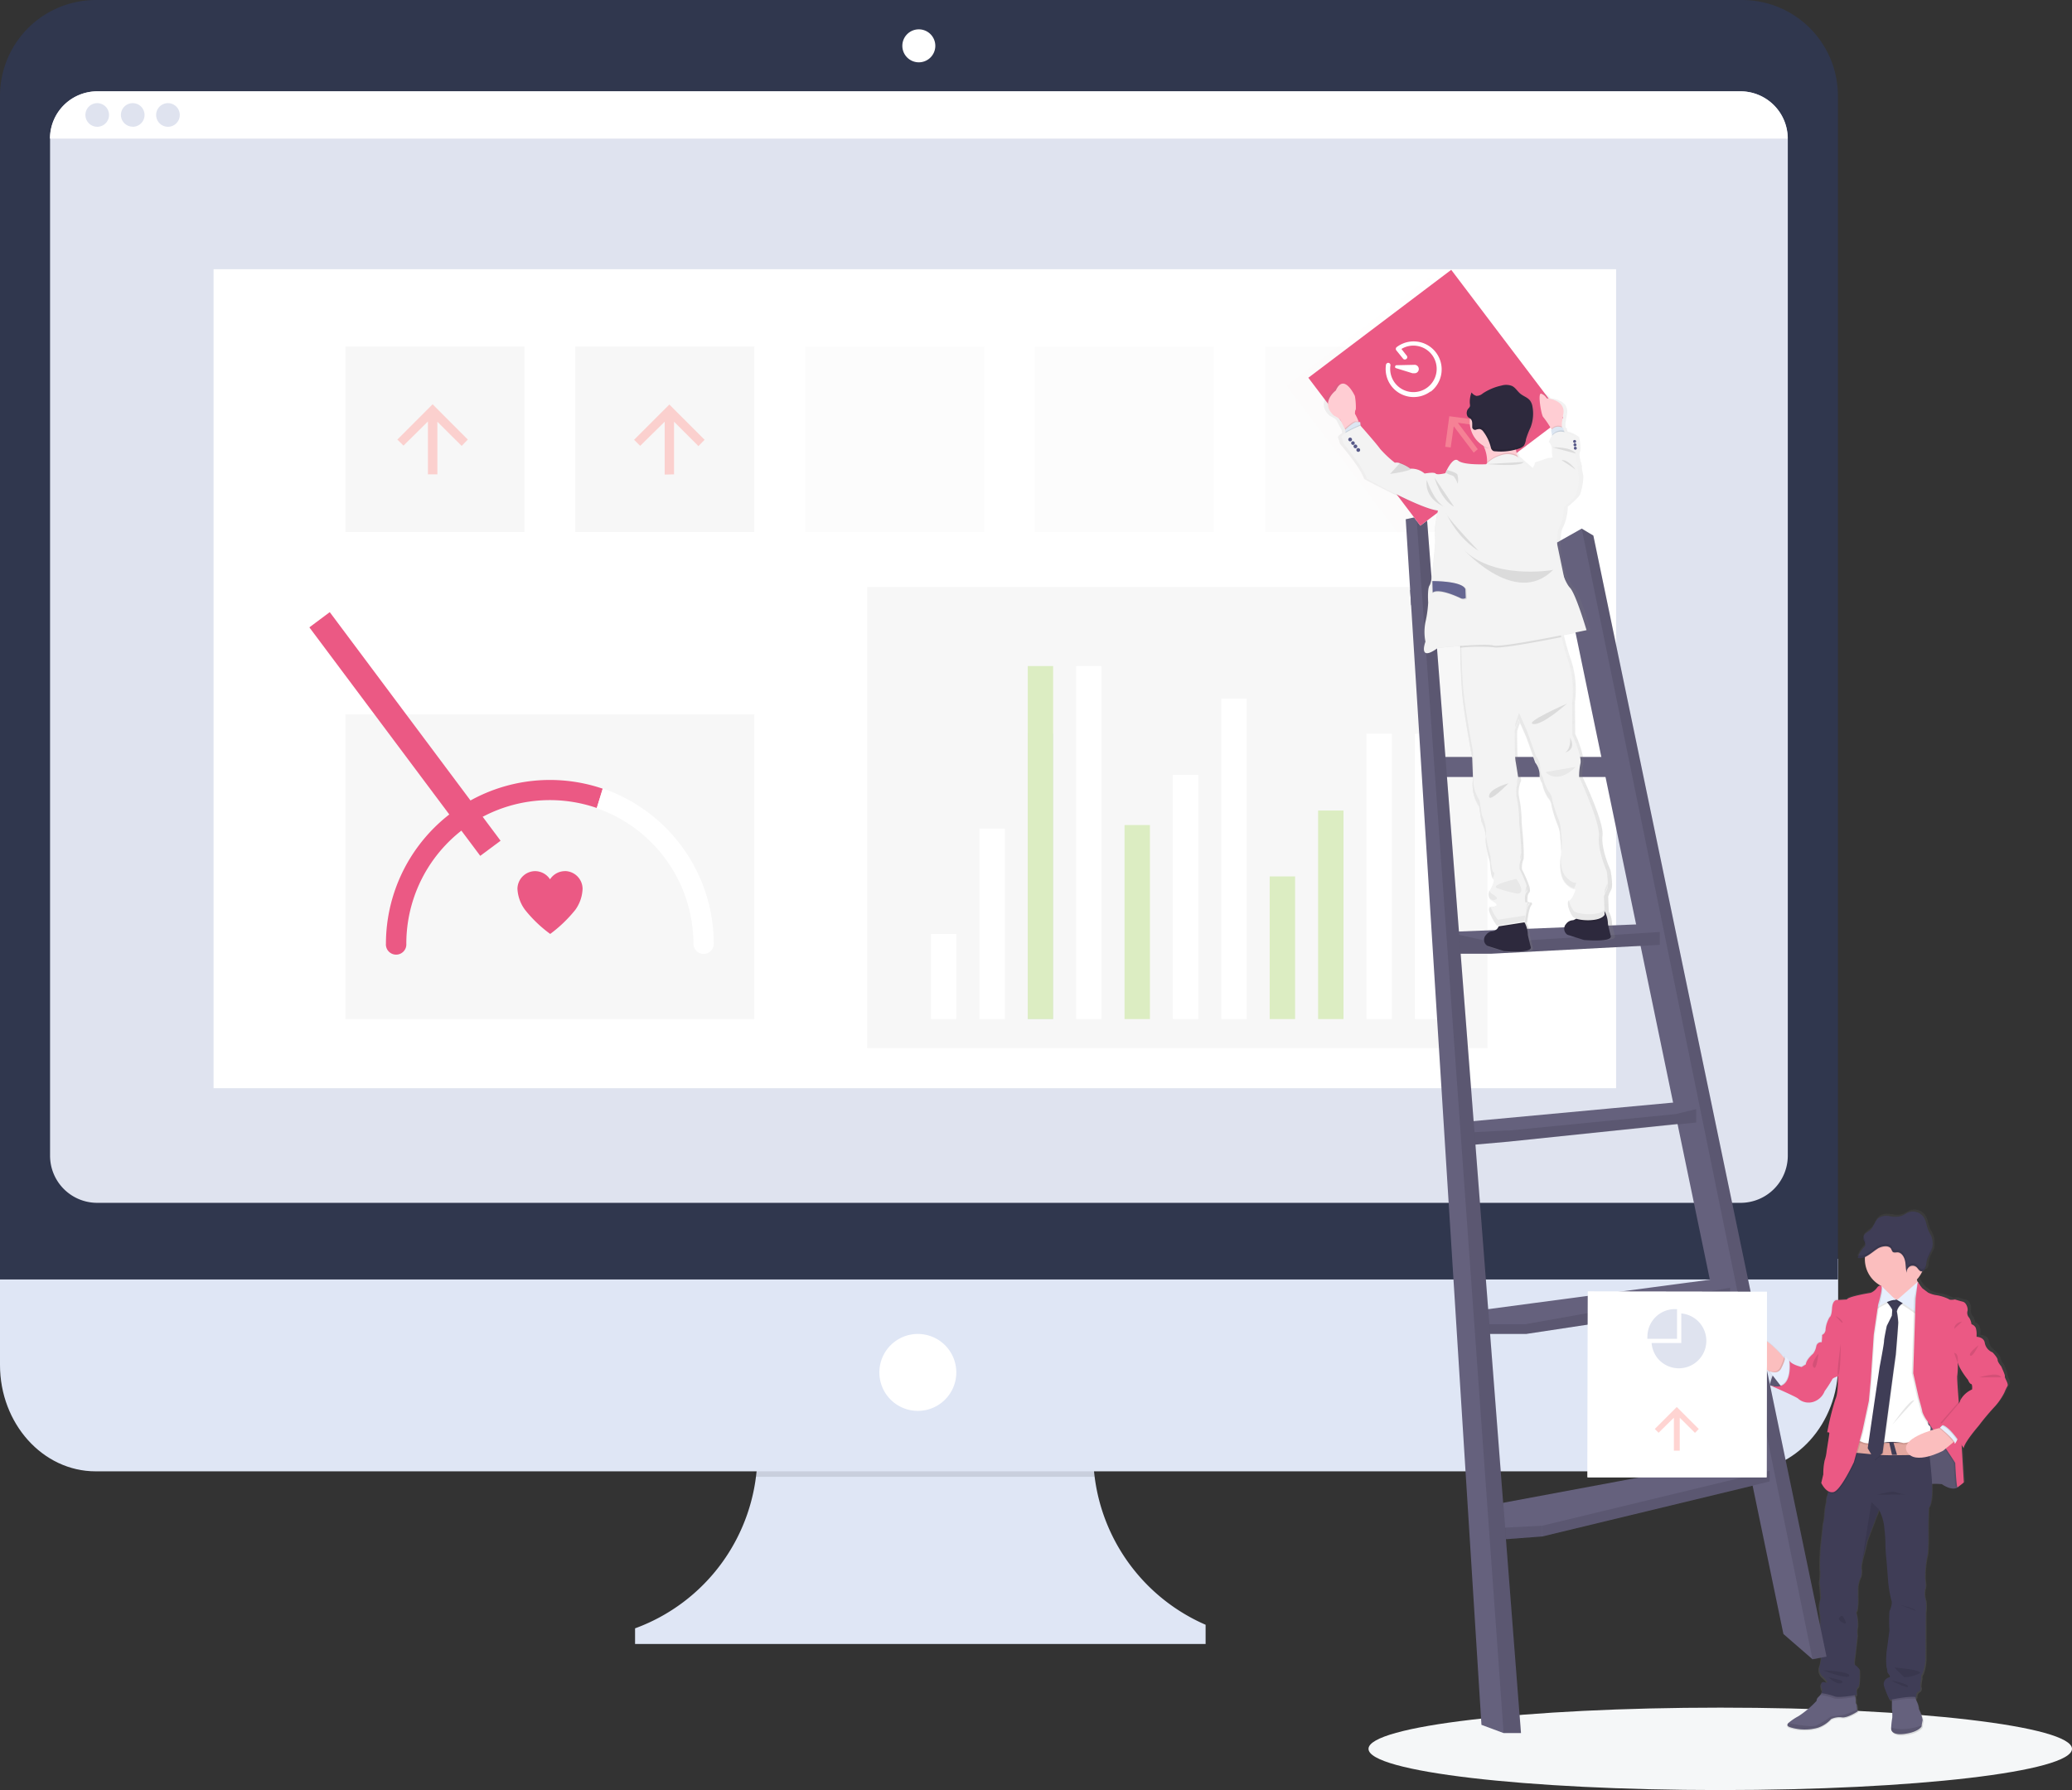 <?xml version="1.0" encoding="UTF-8"?> <svg xmlns="http://www.w3.org/2000/svg" xmlns:xlink="http://www.w3.org/1999/xlink" id="ab6ecf3f-7cab-4a3f-908c-77e0952afc38" data-name="Layer 1" viewBox="0 0 377 325.74"><rect x="0" y="0" width="377" height="325.74" fill="#333333" stroke="none"/><defs><style>.be1104c8-bd9b-4f47-bda6-0f9d576d88fe{fill:#444053;}.a53e058e-ab7b-4fc1-9f56-2eedf4c26e3e,.a97dcb45-dc7e-4a20-b9b2-a40adccbc52e,.a9c9d1a5-bd02-45c5-b194-44174d9f8d40,.acd2909d-d503-460f-b43e-880bc6c5aec5,.b02639b1-6d7b-4789-b5fd-9e48a0c1d490,.b4e42496-631d-4837-90cf-dd9ac99d0301,.b5499038-a575-4dbd-9b9f-9b3e1edb5a34,.b60cda48-24bd-4c75-af45-71e81f79467b,.b65dc90e-e68f-49bb-9640-92528ef87b9b,.b6bfe1a9-1d78-43fd-bd44-5f95744854ae,.b76cddc8-83b6-4edd-b66b-f50cf78be1d0,.b8540aca-ac17-4b66-9e81-57168ff7a838,.b95272a4-cb5d-4f5d-81fe-b59eb7a2ef0a,.bbe090d2-e642-41d2-9676-8a82dd8cfa79,.bcdcb96e-1ed5-47f1-a8b4-6442a578c9e3,.bcf07e8b-8957-4535-bfd8-c21d78f1ffe2,.bd85fa3b-2ef5-4c06-9e73-4d8a5b87fd4e,.be1104c8-bd9b-4f47-bda6-0f9d576d88fe,.bf3bf3fb-a821-47c5-87c8-c74694dfc16c,.bf8f8318-6c63-4c65-9b44-03ae978311a6,.e02c4d8f-83c3-4e55-964d-4671a782c3f9,.e3679fac-9bf0-4490-ba8d-1ecc506887fe,.e7717ddb-eba3-4813-a8e8-7c2e787693b3,.f6885d57-1cd6-4ae3-83b7-f787ec1e5fad,.ffc7695d-3164-47fa-9391-43dc086124d5{fill-rule:evenodd;}.f940d416-215b-43e9-8595-80d0ee359b3c{fill:none;stroke:#444053;stroke-width:0.5px;}.bd85fa3b-2ef5-4c06-9e73-4d8a5b87fd4e{fill:#f5f7f8;}.b4e42496-631d-4837-90cf-dd9ac99d0301{fill:#dfe6f5;}.a97dcb45-dc7e-4a20-b9b2-a40adccbc52e,.b76cddc8-83b6-4edd-b66b-f50cf78be1d0,.eec20755-2dc1-4427-a931-ef93ab02a867{opacity:0.1;}.a97dcb45-dc7e-4a20-b9b2-a40adccbc52e,.b76cddc8-83b6-4edd-b66b-f50cf78be1d0,.bf3bf3fb-a821-47c5-87c8-c74694dfc16c,.f40b00dd-2fde-4a23-b6f4-0ff87ca3e5da,.ffc7695d-3164-47fa-9391-43dc086124d5{isolation:isolate;}.a9c9d1a5-bd02-45c5-b194-44174d9f8d40{fill:#30374e;}.a99640ec-a380-4c4e-9180-727fa4bc070b,.e7717ddb-eba3-4813-a8e8-7c2e787693b3{fill:#dfe3ef;}.a3d95051-ff91-494c-86eb-b1bf0b423188,.e02c4d8f-83c3-4e55-964d-4671a782c3f9{fill:#fff;}.b8540aca-ac17-4b66-9e81-57168ff7a838{fill:url(#b1d921ab-285d-47ee-b7b8-973d8a67916e);}.e3679fac-9bf0-4490-ba8d-1ecc506887fe{fill:#65617d;}.acd2909d-d503-460f-b43e-880bc6c5aec5{fill:#fbbebe;}.b65dc90e-e68f-49bb-9640-92528ef87b9b{fill:#e7effd;}.b6bfe1a9-1d78-43fd-bd44-5f95744854ae{fill:#3f3d56;}.b02639b1-6d7b-4789-b5fd-9e48a0c1d490{fill:#e3a79f;}.f6885d57-1cd6-4ae3-83b7-f787ec1e5fad{fill:#eb5984;}.e08ed071-bcad-46be-af16-46d5b846663e,.f40b00dd-2fde-4a23-b6f4-0ff87ca3e5da{fill:#f7f7f7;}.f40b00dd-2fde-4a23-b6f4-0ff87ca3e5da{opacity:0.4;}.b76cddc8-83b6-4edd-b66b-f50cf78be1d0{fill:#fff7f1;}.ffc7695d-3164-47fa-9391-43dc086124d5{fill:#ffaaa6;opacity:0.5;}.b792297c-550f-450c-aad6-91de45c66c1a{fill:#dcedc2;}.bcf07e8b-8957-4535-bfd8-c21d78f1ffe2{fill:url(#b35f173c-883a-4210-ab83-e987207e0e8f);}.bf8f8318-6c63-4c65-9b44-03ae978311a6{fill:#2d293d;}.bcdcb96e-1ed5-47f1-a8b4-6442a578c9e3{fill:#f3f3f3;}.bf3bf3fb-a821-47c5-87c8-c74694dfc16c,.f5c182f0-5cc7-4607-8ffe-499b80087d71{opacity:0.05;}.bbe090d2-e642-41d2-9676-8a82dd8cfa79{fill:#ffcdd3;}.b60cda48-24bd-4c75-af45-71e81f79467b{fill:#dce6f2;}.a53e058e-ab7b-4fc1-9f56-2eedf4c26e3e{fill:#575988;}.b5499038-a575-4dbd-9b9f-9b3e1edb5a34{fill:#656691;}</style><linearGradient id="b1d921ab-285d-47ee-b7b8-973d8a67916e" x1="418.18" y1="816.98" x2="418.18" y2="721.26" gradientTransform="translate(0 -463.89)" gradientUnits="userSpaceOnUse"><stop offset="0" stop-color="gray" stop-opacity="0.25"></stop><stop offset="0.54" stop-color="gray" stop-opacity="0.12"></stop><stop offset="1" stop-color="gray" stop-opacity="0.1"></stop></linearGradient><linearGradient id="b35f173c-883a-4210-ab83-e987207e0e8f" x1="354.05" y1="673.3" x2="339.01" y2="570.46" xlink:href="#b1d921ab-285d-47ee-b7b8-973d8a67916e"></linearGradient></defs><title>dashboard-new</title><path class="be1104c8-bd9b-4f47-bda6-0f9d576d88fe" d="M391.53,66.64l.13.22c-11.93,14.89-12.72,38-12.77,38.2l-2.51-2.91C376.42,101.94,379.52,81.62,391.53,66.64Z" transform="translate(-76 -37.26)"></path><path class="f940d416-215b-43e9-8595-80d0ee359b3c" d="M397.21,103s-6.45-13.52-.71-22.32" transform="translate(-76 -37.26)"></path><path class="f940d416-215b-43e9-8595-80d0ee359b3c" d="M408.13,69s-8.87,8.47-7.74,13.17" transform="translate(-76 -37.26)"></path><path class="f940d416-215b-43e9-8595-80d0ee359b3c" d="M402.78,66s-8.31,1.49-9.47-1.24" transform="translate(-76 -37.26)"></path><path class="f940d416-215b-43e9-8595-80d0ee359b3c" d="M392,55.93s4.2,5.56,5.28,4.32" transform="translate(-76 -37.26)"></path><path class="f940d416-215b-43e9-8595-80d0ee359b3c" d="M384.32,60.59s0,12.43-3.39,13.31" transform="translate(-76 -37.26)"></path><path class="f940d416-215b-43e9-8595-80d0ee359b3c" d="M356.63,76.7s13.45,1.14,19.65-5.79" transform="translate(-76 -37.26)"></path><path class="f940d416-215b-43e9-8595-80d0ee359b3c" d="M380.84,45.91s-3.25,12.61-12.23,16" transform="translate(-76 -37.26)"></path><path class="f940d416-215b-43e9-8595-80d0ee359b3c" d="M348.57,63.42s9.51,3.3,17.7-5.12" transform="translate(-76 -37.26)"></path><path class="f940d416-215b-43e9-8595-80d0ee359b3c" d="M348.93,47.1s7.9.06,9.75-2.52" transform="translate(-76 -37.26)"></path><path class="bd85fa3b-2ef5-4c06-9e73-4d8a5b87fd4e" d="M389,363c35.35,0,64-3.36,64-7.5s-28.65-7.5-64-7.5-64,3.36-64,7.5S353.65,363,389,363Z" transform="translate(-76 -37.26)"></path><path class="b4e42496-631d-4837-90cf-dd9ac99d0301" d="M295.36,332.92v3.5H191.55v-2.85a33.89,33.89,0,0,0,2.35-62.71H294.66a34,34,0,0,0,.7,62.06Z" transform="translate(-76 -37.26)"></path><path class="a97dcb45-dc7e-4a20-b9b2-a40adccbc52e" d="M293.67,283.86A33.52,33.52,0,0,0,275.18,306H213.35a33.49,33.49,0,0,0-18.49-22.17Z" transform="translate(-76 -37.26)"></path><path class="b4e42496-631d-4837-90cf-dd9ac99d0301" d="M76,266.33v19.31C76,296.31,83.78,305,93.41,305H393c9.64,0,17.45-8.65,17.45-19.32V266.33Z" transform="translate(-76 -37.26)"></path><path class="a9c9d1a5-bd02-45c5-b194-44174d9f8d40" d="M410.41,54.7A17.44,17.44,0,0,0,393,37.26H93.41A17.45,17.45,0,0,0,76,54.7V270.09H410.41Z" transform="translate(-76 -37.26)"></path><path class="e7717ddb-eba3-4813-a8e8-7c2e787693b3" d="M401.29,62.48V247.56a8.59,8.59,0,0,1-8.59,8.58H93.7a8.57,8.57,0,0,1-8.59-8.55V62.48a8.6,8.6,0,0,1,8.58-8.6h299A8.6,8.6,0,0,1,401.29,62.48Z" transform="translate(-76 -37.26)"></path><path class="e02c4d8f-83c3-4e55-964d-4671a782c3f9" d="M243.18,48.6a3,3,0,1,0-3-3A3,3,0,0,0,243.18,48.6Z" transform="translate(-76 -37.26)"></path><path class="e02c4d8f-83c3-4e55-964d-4671a782c3f9" d="M243,294a7,7,0,1,0-7-7A7,7,0,0,0,243,294Z" transform="translate(-76 -37.26)"></path><path class="e02c4d8f-83c3-4e55-964d-4671a782c3f9" d="M401.28,62.48H85.09a8.6,8.6,0,0,1,8.58-8.6h299a8.6,8.6,0,0,1,8.59,8.59h0Z" transform="translate(-76 -37.26)"></path><path class="e7717ddb-eba3-4813-a8e8-7c2e787693b3" d="M93.68,60.33a2.15,2.15,0,1,0-2.14-2.16h0A2.16,2.16,0,0,0,93.68,60.33Z" transform="translate(-76 -37.26)"></path><path class="e7717ddb-eba3-4813-a8e8-7c2e787693b3" d="M100.13,60.33A2.15,2.15,0,1,0,98,58.16v0a2.14,2.14,0,0,0,2.13,2.15Z" transform="translate(-76 -37.26)"></path><path class="e7717ddb-eba3-4813-a8e8-7c2e787693b3" d="M106.56,60.33a2.15,2.15,0,1,0-2.15-2.15,2.15,2.15,0,0,0,2.15,2.15Z" transform="translate(-76 -37.26)"></path><rect class="a3d95051-ff91-494c-86eb-b1bf0b423188" x="38.86" y="48.99" width="255.19" height="149.03"></rect><path class="b8540aca-ac17-4b66-9e81-57168ff7a838" d="M440.8,286a4.69,4.69,0,0,1,.47,1.41,1.78,1.78,0,0,0,.18.57c.18.42.41.94.17,1.19a9.34,9.34,0,0,0-.55,1.15,11.68,11.68,0,0,1-1.66,2.46,47.41,47.41,0,0,0-3.11,3.69s-2.74,3.14-2.74,4.11l-.41-.65.41,6.91a14.5,14.5,0,0,1-1.16.91c-1,.66-2.62-.4-2.88-.61a6.44,6.44,0,0,0-1.86,0c.18,3.75-.58,4.46-.58,4.46l-.09,3.25s.11,4.94-.23,5.74a18.55,18.55,0,0,0-.35,4s.23,1.49,0,1.82a3.87,3.87,0,0,0,.12,2.15,7.81,7.81,0,0,1,0,2.16v8.72A9.19,9.19,0,0,1,426,342a.73.73,0,0,0-.18.73,7.83,7.83,0,0,0-.21,1.53.75.75,0,0,1-.32,1c-.54.25-.4,1.06-.4,1.06h-.17v.1a.54.54,0,0,1,0,.18,1.08,1.08,0,0,0,.18.49,4.16,4.16,0,0,1,.37,1.38,6.79,6.79,0,0,1,.74,2c-.06.26-.14.73-.18,1v.15s-.46,1-3,1.38-2.58-.85-2.58-.85a1.82,1.82,0,0,0,0-.33,17.83,17.83,0,0,1,.21-1.79,8.65,8.65,0,0,0-.07-1.61v-1.65l-.39.08a22,22,0,0,1-1-2.47,1.25,1.25,0,0,1,.93-1.63c.49-.07-.35-.92-.35-.92s.09-.1-.14-.94a12.75,12.75,0,0,1,.11-3.49h0c.08-.55.42-3.22.42-3.22a29.53,29.53,0,0,1,0-3.52c.14-.16.61-1.48.37-1.92a22.81,22.81,0,0,1-.6-3.48c0-.16-.3-3.9-.3-3.9a27.77,27.77,0,0,1-.21-3.15,20.53,20.53,0,0,0-.19-2.6,8.88,8.88,0,0,0-1-3.56V312l-2.16,5.63s-.35,1.7-.65,2.67a17.43,17.43,0,0,0-.44,2v.35a3.65,3.65,0,0,1-.1,1.61,5.39,5.39,0,0,0-.53,1.89v1.57a10.92,10.92,0,0,1-.16,2.74.43.43,0,0,0-.12.51,7.77,7.77,0,0,1,.24,2.35,4.58,4.58,0,0,0-.05,1.61l-.44,3.76a.09.09,0,0,0,0,.07c-.06.33-.25,1.55,0,1.66a3.89,3.89,0,0,1,.81.81s.12,3-.3,3.25-.19,1.4-.19,1.4h-.18V346a.67.67,0,0,1,0,.2,2.82,2.82,0,0,1,.08.82.76.76,0,0,0,.17.58l.1.94v.33s-1.95,1.26-2.93,1.08a3.54,3.54,0,0,0-2,.32,5.92,5.92,0,0,1-2.47,1.59,9,9,0,0,1-5-.09c-.6-.19-.65-.45-.36-.76a9.62,9.62,0,0,1,1.89-1.27,17.85,17.85,0,0,0,3.32-2.81,1,1,0,0,1,.3-.67,3.55,3.55,0,0,0,.47-.48l.09-.12h-.16l.23-.75s-.18.31-.28-.68.88-.5.88-.5.77.19-.46-1a1.92,1.92,0,0,1-.56-2.43,14.87,14.87,0,0,0,.23-1.76,5.71,5.71,0,0,0,.05-1.89c-.16-.83-.3-3.41-.3-3.41a11.46,11.46,0,0,0-.1-2.68,4.89,4.89,0,0,1,.18-2.15v-.15c.07-.3-.21-3-.21-3a8.79,8.79,0,0,0,.1-2.23,38,38,0,0,1,.14-4.4l.44-4a8.78,8.78,0,0,0,.25-1.76,13.63,13.63,0,0,1,.35-2.29,2.44,2.44,0,0,1,.19-1.1,2.92,2.92,0,0,0,.18-.72,4.11,4.11,0,0,1-1.07-1.38c-.09-.16-.14-.27-.14-.27l.37-1.57a11.77,11.77,0,0,1,.26-2.58,6.38,6.38,0,0,0,.37-1.61s.43-2.64.5-3.21a.49.49,0,0,0-.24,0l.05-.29h-.19a53.83,53.83,0,0,1,1.53-6.13,14,14,0,0,0,.44-4.22s-1.05.33-1.09.6a20.31,20.31,0,0,1-1.32,2,3.3,3.3,0,0,1-1.69,1.87,3,3,0,0,1-3.16-.44c-.21-.28-4.27-2-5.08-2.41l-.14-.06m0,0-.15-.07.15.05a2.48,2.48,0,0,1,.13-.51h0a.11.11,0,0,0,0-.08v-.17h0a.17.17,0,0,0,0-.1c.07-.21.16-.44.26-.68l-.6-.77h-.06l-2.66-3c-.56-.62-.34-1.86-.12-2.6a1.12,1.12,0,0,1,.78-.76c1.74.22,4.47,3.35,4.47,3.35l.23.46.13.15a.59.59,0,0,0,0-.37,5.43,5.43,0,0,1,.76.68l.14.12c.41.74,2.25,1.15,2.25,1.15l.79-.49c.07-.89,1.35-1.95,1.35-1.95a3.2,3.2,0,0,0,.58-1.32.87.87,0,0,1,.32-.6,1,1,0,0,1,.65-.19l.09-1.32a1.17,1.17,0,0,0,.63-1.1,5.4,5.4,0,0,1,.75-2.17s.36-.14.44-1.59.76-1.54.76-1.54l2-.12c.18-.55,4.41-1.22,4.41-1.22a2.67,2.67,0,0,0,1.14-.88c.37-.6.81-.39.81-.39l.06.06a.29.29,0,0,0,0-.13v-.15a5.45,5.45,0,0,1-3-4.9v-.22a2.64,2.64,0,0,1-.47.17h-.12a1.85,1.85,0,0,1-.47,0H414a.21.21,0,0,0,0-.11v-.1a4.82,4.82,0,0,1,1.05-1.68,1.06,1.06,0,0,0,.26-.34.69.69,0,0,0,0-.35,3.21,3.21,0,0,0-.22-.54h0v-.26h0v-.46a1.3,1.3,0,0,1,.44-.59A3.89,3.89,0,0,1,416,261a2.73,2.73,0,0,0,.47-.35,3.73,3.73,0,0,0,.67-1,3.29,3.29,0,0,1,.78-1.1,2.65,2.65,0,0,1,2.07-.36l.32,0a3.11,3.11,0,0,0,2.59-.38,4.32,4.32,0,0,1,.68-.34,2.41,2.41,0,0,1,2.89,1.18,5.59,5.59,0,0,1,.39,1.13,9.13,9.13,0,0,0,.27.89c.09.21.2.42.31.62a4.55,4.55,0,0,1,.3.63,3.45,3.45,0,0,1,.24,1.62v.29h0v.28a.14.14,0,0,1,0,.09,1.31,1.31,0,0,1-.09.28,1.86,1.86,0,0,1-.1.25,9.1,9.1,0,0,0-.79,1.74.89.89,0,0,1-.06.39v.6a.88.88,0,0,1-.05.15.93.93,0,0,1-.49.59h-.21l-.07.14a5,5,0,0,1-.88,1.18,6.26,6.26,0,0,0,.21.61,6.92,6.92,0,0,0,.88,1.21l1,.76a5.77,5.77,0,0,0,1.35.44,8.2,8.2,0,0,1,2.46.73.58.58,0,0,0,.4.13,4.1,4.1,0,0,0,.49-.06h.27s.75.25,1.44.42,1,1.26.89,1.7a1.31,1.31,0,0,0,.32,1.25,2.87,2.87,0,0,1,.44,1.17,1.35,1.35,0,0,1,.79.67,3.64,3.64,0,0,1,.17,1.35v.27s1.4,0,1.54,1.17A2.4,2.4,0,0,0,439,283s1,1,1,1.39a2.51,2.51,0,0,0,.57,1.08.6.6,0,0,1,.14.21.93.93,0,0,0,.09.32Zm35.14,2.92c.05-.34,1.51-1.93,2.2-2,0,0,.1-1-.2-1s-.56-.76-.56-.76a11.43,11.43,0,0,1-1.92-3.15h0a14.62,14.62,0,0,1-.09,2.29c-.08.24.1,2.72.26,4.75a3.23,3.23,0,0,1,0,.44,1.31,1.31,0,0,0,.31-.55Z" transform="translate(-76 -37.26)"></path><path class="e3679fac-9bf0-4490-ba8d-1ecc506887fe" d="M398,289.32s.85-4.44,3.57-4.46l2,4.09-1.32.92A12.46,12.46,0,0,1,398,289.32Z" transform="translate(-76 -37.26)"></path><path class="a97dcb45-dc7e-4a20-b9b2-a40adccbc52e" d="M403.6,289l-1.32.92a16.25,16.25,0,0,1-3.48-.29,3.91,3.91,0,0,1-.75-.26v-.07a9.33,9.33,0,0,1,.51-1.63c.09-.2.18-.41.28-.61a4.12,4.12,0,0,1,1.73-1.89,2.2,2.2,0,0,1,.91-.24h.12V285l.67,1.38Z" transform="translate(-76 -37.26)"></path><path class="e3679fac-9bf0-4490-ba8d-1ecc506887fe" d="M426.22,307.39a14.69,14.69,0,0,1,3.11-.06c.25.2,1.88,1.25,2.84.59s.32-3,.32-3.08-.09-3.36-.09-3.36l-1.72-2.31-2.15-4.05-4.4-.44.11,6.43v3.29Z" transform="translate(-76 -37.26)"></path><path class="a97dcb45-dc7e-4a20-b9b2-a40adccbc52e" d="M426.22,307.39a14.69,14.69,0,0,1,3.11-.06c.25.2,1.88,1.25,2.84.59s.32-3,.32-3.08-.09-3.36-.09-3.36l-1.72-2.31-2.15-4.05-4.4-.44.11,6.43v3.29Z" transform="translate(-76 -37.26)"></path><path class="acd2909d-d503-460f-b43e-880bc6c5aec5" d="M401,284.75s-.22,2.79-2,2.83a13,13,0,0,1-1.15-.79c-1.53-1.15-4-3.34-3.28-5.39,1-2.92,5.63,2.48,5.63,2.48l.36.4Z" transform="translate(-76 -37.26)"></path><path class="a97dcb45-dc7e-4a20-b9b2-a40adccbc52e" d="M401,284.75s-.22,2.79-2,2.83a13,13,0,0,1-1.15-.79l-.15-.19a2.45,2.45,0,0,0,.95.26,1.3,1.3,0,0,0,1.25-.79,10.93,10.93,0,0,0,.48-1.11,4,4,0,0,0,.18-.68Z" transform="translate(-76 -37.26)"></path><path class="b65dc90e-e68f-49bb-9640-92528ef87b9b" d="M400.28,289.8l-.39-.5-1.32-1.7-.68-.88a2.19,2.19,0,0,0,1,.26,1.28,1.28,0,0,0,1.24-.78,11,11,0,0,0,.49-1.11c.21-.62.21-.94.13-1a6.06,6.06,0,0,1,.75.68l.13.12.05.09.66,1.32v.06C402.38,286.75,402.6,289.42,400.28,289.8Z" transform="translate(-76 -37.26)"></path><path class="e3679fac-9bf0-4490-ba8d-1ecc506887fe" d="M414,348.69s-1.92,1.26-2.89,1.07a3.51,3.51,0,0,0-1.94.32,5.7,5.7,0,0,1-2.43,1.58,8.86,8.86,0,0,1-5-.09c-.59-.19-.64-.44-.36-.76a10.14,10.14,0,0,1,1.86-1.26,17.44,17.44,0,0,0,3.28-2.78,1,1,0,0,1,.3-.67,4,4,0,0,0,.44-.48c.24-.29.47-.59.47-.59l5.66.18s.1.41.17.83a3.22,3.22,0,0,1,.08.82.74.74,0,0,0,.16.57l.1.93Z" transform="translate(-76 -37.26)"></path><path class="e3679fac-9bf0-4490-ba8d-1ecc506887fe" d="M425.83,350.26c-.07.28-.15.77-.19,1v.13s-.44,1-3,1.37-2.54-.85-2.54-.85a1.71,1.71,0,0,1,0-.32,14.81,14.81,0,0,1,.2-1.76,8.58,8.58,0,0,0-.07-1.6v-2.32l4.21-.44a5,5,0,0,0,.14.94,1.4,1.4,0,0,0,.18.48,4.1,4.1,0,0,1,.37,1.37A7.1,7.1,0,0,1,425.83,350.26Z" transform="translate(-76 -37.26)"></path><path class="a97dcb45-dc7e-4a20-b9b2-a40adccbc52e" d="M413.45,345.21s.09.41.17.83c-.61.1-3.28.57-4,.25a10.34,10.34,0,0,0-2.38-.58v-.09c.25-.29.47-.59.47-.59Z" transform="translate(-76 -37.26)"></path><path class="a97dcb45-dc7e-4a20-b9b2-a40adccbc52e" d="M424.54,346.4a16.18,16.18,0,0,0-4.33.44v-.95l4.21-.44C424.45,345.77,424.48,346.09,424.54,346.4Z" transform="translate(-76 -37.26)"></path><path class="b6bfe1a9-1d78-43fd-bd44-5f95744854ae" d="M426.92,311.7l-.08,3.22s.11,4.92-.23,5.72a19.11,19.11,0,0,0-.34,3.92s.22,1.48,0,1.8a4,4,0,0,0,.11,2.13,8.59,8.59,0,0,1,0,2.15l-.05,8.65a9.32,9.32,0,0,1-.57,2.56.73.73,0,0,0-.18.73,7.83,7.83,0,0,0-.21,1.52.75.75,0,0,1-.32,1c-.53.25-.39,1-.39,1-1.26-.29-4.84.5-4.84.5a19.36,19.36,0,0,1-1-2.45,1.25,1.25,0,0,1,.75-1.61l.16-.05c.48-.07-.34-.92-.34-.92s.09-.11-.14-.94a13.52,13.52,0,0,1,.11-3.48l.42-3.19a29.53,29.53,0,0,1,0-3.52c.14-.16.6-1.47.37-1.9a22.56,22.56,0,0,1-.6-3.46c0-.16-.3-3.86-.3-3.86a29.91,29.91,0,0,1-.2-3.14,22.37,22.37,0,0,0-.18-2.58,8.69,8.69,0,0,0-1-3.52v.07l-2.13,5.58s-.35,1.69-.64,2.64a17.43,17.43,0,0,0-.44,2v.34a3.61,3.61,0,0,1-.09,1.6,5.86,5.86,0,0,0-.53,1.88v1.55a10.34,10.34,0,0,1-.15,2.72.45.45,0,0,0-.12.51,8,8,0,0,1,.23,2.33,5.06,5.06,0,0,0-.05,1.6s-.36,3.55-.41,3.73-.3,1.6,0,1.72a3.38,3.38,0,0,1,.8.8s.12,3-.3,3.23-.18,1.39-.18,1.39-3.32.64-4.08.27a10.86,10.86,0,0,0-2.38-.57l.23-.75s-.17.27-.27-.67.85-.5.85-.5.75.18-.45-1a2,2,0,0,1-.55-2.4,13,13,0,0,0,.23-1.76,5.65,5.65,0,0,0,.05-1.88c-.16-.82-.3-3.38-.3-3.38a11.65,11.65,0,0,0-.09-2.64,5.54,5.54,0,0,1,.21-2.29c.07-.3-.21-3-.21-3a8.12,8.12,0,0,0,.09-2.2,38,38,0,0,1,.14-4.4l.41-4a8.12,8.12,0,0,0,.25-1.76,14.35,14.35,0,0,1,.35-2.26,2.43,2.43,0,0,1,.18-1.1,9,9,0,0,0,.32-2l2.2-5,1-4.38,14.53-.14s.06.39.14,1.09.21,1.73.35,3,.27,2.53.4,4.05C427.84,310.85,426.92,311.7,426.92,311.7Z" transform="translate(-76 -37.26)"></path><path class="acd2909d-d503-460f-b43e-880bc6c5aec5" d="M425.58,271.66l-3.39,3.62s-4.35-1.76-3.9-2.33a3.29,3.29,0,0,0,0-1.76c-.16-1.27-.5-2.73-.5-2.73s7.59-1.23,7,.05a2,2,0,0,0-.05,1.52A5.26,5.26,0,0,0,425.58,271.66Z" transform="translate(-76 -37.26)"></path><path class="a97dcb45-dc7e-4a20-b9b2-a40adccbc52e" d="M424.8,268.5c-.24.47-.35.52-.21,1-1,1.06-2.25,2.23-3.82,2.23a5.39,5.39,0,0,1-2.43-.57c-.16-1.26-.5-2.72-.5-2.72S425.43,267.22,424.8,268.5Z" transform="translate(-76 -37.26)"></path><path class="acd2909d-d503-460f-b43e-880bc6c5aec5" d="M426.21,266.17a5.45,5.45,0,0,1-10.89.47,3.69,3.69,0,0,1,0-.47v-.08a5.45,5.45,0,0,1,10.89.08Z" transform="translate(-76 -37.26)"></path><path class="a97dcb45-dc7e-4a20-b9b2-a40adccbc52e" d="M427,302.09l-5.81.07h-.95c-3.18,0-6.32-.58-7.58-.44-2.67.25,1-2.48,1-2.48a22,22,0,0,0,6.11.62h.76a32,32,0,0,0,6.17-.75C426.74,299.79,426.87,300.81,427,302.09Z" transform="translate(-76 -37.26)"></path><path class="b02639b1-6d7b-4789-b5fd-9e48a0c1d490" d="M427,302l-5.81.07h-.95c-3.18.05-6.32-.57-7.58-.44-2.67.25,1-2.47,1-2.47a22.42,22.42,0,0,0,6.11.61h.76a32.81,32.81,0,0,0,6.17-.74C426.74,299.64,426.87,300.67,427,302Z" transform="translate(-76 -37.26)"></path><path class="a97dcb45-dc7e-4a20-b9b2-a40adccbc52e" d="M419.31,273.17l-4.2,2-3.27,25.12s1.93-.88,3-.32,4.49,0,4.49,0a10.82,10.82,0,0,1,2.84.13c.36.28,4.67-1.14,4.67-1.14s.78-1.76.18-2,.19-3,.19-3l-.37-18.12-.73-2.33-2-1.19-2,1.6-1,.14Z" transform="translate(-76 -37.26)"></path><path class="e02c4d8f-83c3-4e55-964d-4671a782c3f9" d="M419.3,272.89l-4.19,2L411.86,300s1.93-.88,3-.32,4.49,0,4.49,0a10.82,10.82,0,0,1,2.84.13c.37.27,4.67-1.14,4.67-1.14s.78-1.76.18-2,.19-3,.19-3l-.37-18.11-.73-2.34-2-1.19-2,1.6-1,.14Z" transform="translate(-76 -37.26)"></path><path class="a97dcb45-dc7e-4a20-b9b2-a40adccbc52e" d="M419.24,274.06s1.21,1.44,1.19,1.76-.07,1-.07,1l-.92,1.86s-.5,2.31-.5,2.79-.8,4.64-.8,4.64l-1,6.41-1.22,8.4L417.2,303l1.46-1.24,1.95-14.95.41-3s.44-5.3.44-5.85a16.81,16.81,0,0,0-.25-2,2.33,2.33,0,0,1,1.53-1.69c1.24-.33-.09-.07-.09-.07l-.71-.58-.62.25S419.6,273.42,419.24,274.06Z" transform="translate(-76 -37.26)"></path><path class="b6bfe1a9-1d78-43fd-bd44-5f95744854ae" d="M419.1,273.92s1.21,1.45,1.19,1.76-.07,1-.07,1l-.92,1.85s-.5,2.32-.5,2.8S418,286,418,286l-.95,6.41-1.22,8.39,1.24,2.13,1.46-1.24,2-15,.41-2.95s.44-5.3.44-5.85a16.81,16.81,0,0,0-.25-2,2.35,2.35,0,0,1,1.54-1.69c1.24-.31-.09-.07-.09-.07l-.71-.57-.62.25S419.46,273.29,419.1,273.92Z" transform="translate(-76 -37.26)"></path><path class="a97dcb45-dc7e-4a20-b9b2-a40adccbc52e" d="M418.3,271.52s-.19.14-.23,1.06a19.19,19.19,0,0,1-.69,3s2.38-1.65,3.57-1.46Z" transform="translate(-76 -37.26)"></path><path class="b65dc90e-e68f-49bb-9640-92528ef87b9b" d="M418.3,271.25s-.19.14-.23,1.05a19.19,19.19,0,0,1-.69,3s2.38-1.65,3.57-1.47Z" transform="translate(-76 -37.26)"></path><path class="a97dcb45-dc7e-4a20-b9b2-a40adccbc52e" d="M424.8,270.78l-3.76,3.3a38.36,38.36,0,0,1,3.57,2.33c.41.46.83-4.48.83-4.48Z" transform="translate(-76 -37.26)"></path><path class="b65dc90e-e68f-49bb-9640-92528ef87b9b" d="M424.93,270.52l-3.75,3.29a36.52,36.52,0,0,1,3.57,2.34c.41.46.83-4.49.83-4.49Z" transform="translate(-76 -37.26)"></path><path class="a97dcb45-dc7e-4a20-b9b2-a40adccbc52e" d="M418.43,271.52s-.41-.2-.8.39a2.48,2.48,0,0,1-1.12.88s-4.17.67-4.33,1.22l-1.94.11s-.69.09-.76,1.53-.44,1.58-.44,1.58a5.49,5.49,0,0,0-.73,2.15,1.19,1.19,0,0,1-.62,1.1l2.86,7.44s.09,3.07-.44,4.18a53.05,53.05,0,0,0-1.5,6.09s.4-.09.38.18-.5,3.27-.5,3.27a6.76,6.76,0,0,1-.37,1.6,11.58,11.58,0,0,0-.25,2.56l-.37,1.56s.88,1.95,2.2,1.67,3.74-5.46,3.74-5.46L415,298l1.19-5.54.34-3.75.55-8.31.81-5.48S418.75,271.91,418.43,271.52Z" transform="translate(-76 -37.26)"></path><path class="f6885d57-1cd6-4ae3-83b7-f787ec1e5fad" d="M418.3,271.25s-.42-.21-.81.39a2.61,2.61,0,0,1-1.12.88s-4.16.66-4.32,1.21l-1.95.11s-.68.09-.76,1.54-.44,1.58-.44,1.58a5.39,5.39,0,0,0-.73,2.14,1.19,1.19,0,0,1-.62,1.1l2.86,7.44s.1,3.08-.44,4.18a51.09,51.09,0,0,0-1.51,6.09s.41-.09.39.18-.5,3.27-.5,3.27A7.05,7.05,0,0,1,408,303a11.58,11.58,0,0,0-.25,2.56l-.37,1.55s.88,1.95,2.21,1.67,3.73-5.47,3.73-5.47l1.53-5.6,1.19-5.54.34-3.75.55-8.3.8-5.49S418.63,271.64,418.3,271.25Z" transform="translate(-76 -37.26)"></path><path class="a97dcb45-dc7e-4a20-b9b2-a40adccbc52e" d="M403.6,289l-1.32.92a16.25,16.25,0,0,1-3.48-.29l-.74-.33-.15-.06.16.05a3,3,0,0,0,1.83.06c1.88-.63,1.67-3.73,1.6-4.43v-.14l.08.12.09.09.66,1.32v.05Z" transform="translate(-76 -37.26)"></path><path class="f6885d57-1cd6-4ae3-83b7-f787ec1e5fad" d="M408.2,280l-.64.19-.09,1.32a.9.9,0,0,0-1,.77h0a3.18,3.18,0,0,1-.57,1.32s-1.26,1.05-1.32,1.94l-.78.48s-1.81-.41-2.2-1.14c0,0,.82,5.9-3.58,4.46,0,0,4.93,2.14,5.16,2.44a2.88,2.88,0,0,0,3.11.44A3.27,3.27,0,0,0,408,290.4a19.79,19.79,0,0,0,1.37-2.13c.06-.27,1.08-.59,1.08-.59l2-4.76Z" transform="translate(-76 -37.26)"></path><path class="a97dcb45-dc7e-4a20-b9b2-a40adccbc52e" d="M424.27,273.54l.66-3a3.61,3.61,0,0,0,.6,1.21l1,.76a5.54,5.54,0,0,0,1.32.44,7.62,7.62,0,0,1,2.42.73c.23.25,1.15.07,1.15.07s.75.25,1.42.41a1.53,1.53,0,0,1,.84,1.69,1.34,1.34,0,0,0,.32,1.24,2.85,2.85,0,0,1,.42,1.16,1.31,1.31,0,0,1,.77.67,4.55,4.55,0,0,1,.17,1.6l-3.41,4.8a14.24,14.24,0,0,1-.09,2.26c-.14.42.48,7.42.48,7.42l.71,12a14,14,0,0,1-1.15.88c-.2.09-.41-4.25-.41-4.4s-5.28-7.92-5.28-7.92a6.51,6.51,0,0,1-.71-1.39c0-.26-.66-2.57-.66-2.57l-1-4.46Z" transform="translate(-76 -37.26)"></path><path class="f6885d57-1cd6-4ae3-83b7-f787ec1e5fad" d="M435.64,280.25v.27l-3.42,4.78a14.24,14.24,0,0,1-.09,2.26c-.08.24.1,2.71.26,4.73.11,1.46.22,2.69.22,2.69l.3,5.1.41,6.93a10.81,10.81,0,0,1-1.14.88c-.21.09-.42-4.25-.42-4.4s-5.28-7.92-5.28-7.92a6.51,6.51,0,0,1-.71-1.39c0-.26-.66-2.57-.66-2.57l-1-4.46.44-13.63.39-3a6.92,6.92,0,0,0,.88,1.21l1,.75a5.54,5.54,0,0,0,1.32.44,8,8,0,0,1,2.43.73c.22.26,1.14.07,1.14.07s.76.25,1.42.41,1,1.26.85,1.7a1.32,1.32,0,0,0,.32,1.23,2.93,2.93,0,0,1,.41,1.17,1.34,1.34,0,0,1,.78.66A3.9,3.9,0,0,1,435.64,280.25Z" transform="translate(-76 -37.26)"></path><path class="a97dcb45-dc7e-4a20-b9b2-a40adccbc52e" d="M407.65,341.2c.11,0,4.92.19,4.84,1S407.65,341.2,407.65,341.2Z" transform="translate(-76 -37.26)"></path><path class="a97dcb45-dc7e-4a20-b9b2-a40adccbc52e" d="M408.73,342.5s3.22.52,2.37,1S408.73,342.5,408.73,342.5Z" transform="translate(-76 -37.26)"></path><path class="a97dcb45-dc7e-4a20-b9b2-a40adccbc52e" d="M420.72,340.7s5.36.44,4.56,1.05a6.63,6.63,0,0,1-2.79.71,22.61,22.61,0,0,1-1.77-1.76Z" transform="translate(-76 -37.26)"></path><path class="a97dcb45-dc7e-4a20-b9b2-a40adccbc52e" d="M420.08,343.06s3,.5,3.08,1.07S420.08,343.06,420.08,343.06Z" transform="translate(-76 -37.26)"></path><path class="a97dcb45-dc7e-4a20-b9b2-a40adccbc52e" d="M421.71,329.3s2.73.64,2.89,1.08Z" transform="translate(-76 -37.26)"></path><path class="a97dcb45-dc7e-4a20-b9b2-a40adccbc52e" d="M411.22,331.26s-1.42.41,0,1.23S411.22,331.26,411.22,331.26Z" transform="translate(-76 -37.26)"></path><path class="a97dcb45-dc7e-4a20-b9b2-a40adccbc52e" d="M417.52,309.27c.16,0,2.64-.82,3.52-.44a5.86,5.86,0,0,0,1.94.37Z" transform="translate(-76 -37.26)"></path><path class="a97dcb45-dc7e-4a20-b9b2-a40adccbc52e" d="M417.84,311.88v.23l-2.14,5.58s-.34,1.69-.63,2.64a15.18,15.18,0,0,0-.44,2l1.88-11.71Z" transform="translate(-76 -37.26)"></path><path class="b6bfe1a9-1d78-43fd-bd44-5f95744854ae" d="M421.16,302h-.91l-.52-2.31h.77Z" transform="translate(-76 -37.26)"></path><path class="acd2909d-d503-460f-b43e-880bc6c5aec5" d="M432,299.23l-.57.47-1.9,1.56s-5.15,2.75-6.57.14c-1.25-2.3,4.59-4,6-4.29l.3-.08Z" transform="translate(-76 -37.26)"></path><path class="a97dcb45-dc7e-4a20-b9b2-a40adccbc52e" d="M410,276.74s1,.44,1.24,1.1S410,276.74,410,276.74Z" transform="translate(-76 -37.26)"></path><path class="a97dcb45-dc7e-4a20-b9b2-a40adccbc52e" d="M406.85,283.6s-1.47,1.79-.88,2.47S406.85,283.6,406.85,283.6Z" transform="translate(-76 -37.26)"></path><path class="a97dcb45-dc7e-4a20-b9b2-a40adccbc52e" d="M433,277.75s-1.37.13-1.42,1.32Z" transform="translate(-76 -37.26)"></path><path class="a97dcb45-dc7e-4a20-b9b2-a40adccbc52e" d="M420.31,296.5c.14-.13,3.29-4.8,4-4.4Z" transform="translate(-76 -37.26)"></path><path class="a97dcb45-dc7e-4a20-b9b2-a40adccbc52e" d="M426.22,266.17a5.36,5.36,0,0,1-.65,2.57h0c-.35-.07-.53-.47-.8-.72a1.06,1.06,0,0,0-1.23-.18,1.24,1.24,0,0,0-.61,1.17c-.17-.73-.12-1.5-.29-2.24s-.68-1.48-1.39-1.49c-.3,0-.65.11-.88-.12s-.16-.35-.26-.51c-.49-.81-2-.4-2.64,0a15.82,15.82,0,0,1-2.12,1.44,5.45,5.45,0,0,1,10.9.07h0Z" transform="translate(-76 -37.26)"></path><path class="b6bfe1a9-1d78-43fd-bd44-5f95744854ae" d="M420.09,264.5a3.16,3.16,0,0,0,.26.52c.22.22.57.11.88.11.7,0,1.21.76,1.38,1.5s.12,1.51.3,2.24a1.25,1.25,0,0,1,.6-1.18,1.08,1.08,0,0,1,1.24.18c.26.25.44.65.79.73s.68-.26.8-.63a11.34,11.34,0,0,0,.2-1.14,13.19,13.19,0,0,1,.88-2,3.64,3.64,0,0,0,0-2.56c-.17-.44-.44-.81-.6-1.25-.26-.65-.33-1.38-.65-2a2.36,2.36,0,0,0-2.85-1.17c-.5.18-.93.54-1.44.71a4.65,4.65,0,0,1-2.1,0,2.65,2.65,0,0,0-2,.36c-.64.53-.82,1.52-1.43,2.11-.26.24-.57.4-.84.62a1.14,1.14,0,0,0-.47.93c0,.48.5.91.33,1.34a1.2,1.2,0,0,1-.25.34,4.79,4.79,0,0,0-1.11,1.88c1.22.39,2.55-1,3.52-1.6C418.07,264.1,419.6,263.69,420.09,264.5Z" transform="translate(-76 -37.26)"></path><path class="a97dcb45-dc7e-4a20-b9b2-a40adccbc52e" d="M432,299.23l-.57.47a16.06,16.06,0,0,0-2.57-2.51l.09-.08.3-.08Z" transform="translate(-76 -37.26)"></path><path class="b65dc90e-e68f-49bb-9640-92528ef87b9b" d="M432.51,298.38s-.2.51-.42.95-.44.84-.44.52c0-.65-2.68-2.8-2.68-2.8l.36-.35.44-.4Z" transform="translate(-76 -37.26)"></path><path class="a97dcb45-dc7e-4a20-b9b2-a40adccbc52e" d="M432.61,295l.3,5.1c-.71-1.1-2.64-4-3.92-3.84l3.05-3.5a4.7,4.7,0,0,0,.34-.44C432.5,293.77,432.61,295,432.61,295Z" transform="translate(-76 -37.26)"></path><path class="a97dcb45-dc7e-4a20-b9b2-a40adccbc52e" d="M432.51,298.38s-.2.51-.42.95c-.79-1.09-1.89-2.39-2.77-2.64l.44-.4Z" transform="translate(-76 -37.26)"></path><path class="f6885d57-1cd6-4ae3-83b7-f787ec1e5fad" d="M434.8,279.87l.83.65s1.37,0,1.51,1.16a2.3,2.3,0,0,0,1.4,1.67s.93.94.93,1.38.71,1.2.71,1.28.69,1.46.6,1.71.73,1.35.48,1.76a9.34,9.34,0,0,0-.55,1.15,11.81,11.81,0,0,1-1.63,2.44,44.82,44.82,0,0,0-3.08,3.66s-2.7,3.11-2.7,4.08c0,0-2.65-4.4-4.19-4.28l3-3.52s.53-.57.55-.91a4.42,4.42,0,0,1,2.16-2s.11-.94-.19-1-.55-.75-.55-.75-2-2.38-2-3.89S434.8,279.87,434.8,279.87Z" transform="translate(-76 -37.26)"></path><path class="a97dcb45-dc7e-4a20-b9b2-a40adccbc52e" d="M436,282.05s-1.93,1.42-1.52,1.87S436,282.05,436,282.05Z" transform="translate(-76 -37.26)"></path><path class="a97dcb45-dc7e-4a20-b9b2-a40adccbc52e" d="M436.11,287.9s3.57-1.14,4,0Z" transform="translate(-76 -37.26)"></path><path class="a97dcb45-dc7e-4a20-b9b2-a40adccbc52e" d="M414,348.69s-1.92,1.26-2.89,1.07a3.51,3.51,0,0,0-1.94.32,5.7,5.7,0,0,1-2.43,1.58,8.86,8.86,0,0,1-5-.09c-.59-.19-.64-.44-.36-.76,1.35.27,4.35.8,5.16.42a23.46,23.46,0,0,0,2.57-1.6s2-.28,2.24-.28a23.56,23.56,0,0,0,2.57-1Z" transform="translate(-76 -37.26)"></path><path class="a97dcb45-dc7e-4a20-b9b2-a40adccbc52e" d="M425.64,351.26v.13s-.44,1-3,1.37-2.54-.85-2.54-.85a1.71,1.71,0,0,1,0-.32C420.91,351.89,422.67,352.23,425.64,351.26Z" transform="translate(-76 -37.26)"></path><path class="a97dcb45-dc7e-4a20-b9b2-a40adccbc52e" d="M410.92,281.78s0,5.22-.44,5.72S410.92,281.78,410.92,281.78Z" transform="translate(-76 -37.26)"></path><path class="a97dcb45-dc7e-4a20-b9b2-a40adccbc52e" d="M431.55,283.45l.66,1.87S432.48,283.49,431.55,283.45Z" transform="translate(-76 -37.26)"></path><g class="eec20755-2dc1-4427-a931-ef93ab02a867"><path class="b95272a4-cb5d-4f5d-81fe-b59eb7a2ef0a" d="M415.36,263.46c.17-.44-.27-.85-.33-1.32a1,1,0,0,0-.07.41,8.49,8.49,0,0,0,.36,1A.36.36,0,0,0,415.36,263.46Z" transform="translate(-76 -37.26)"></path><path class="b95272a4-cb5d-4f5d-81fe-b59eb7a2ef0a" d="M423,268.39c-.16-.72-.11-1.49-.28-2.2s-.69-1.48-1.38-1.49c-.31,0-.66.11-.89-.12s-.15-.35-.26-.51c-.5-.81-2-.4-2.64,0-.93.62-2.22,1.92-3.42,1.63-.06.14-.11.29-.16.44,1.23.38,2.55-1,3.53-1.61.62-.44,2.15-.83,2.64,0a3.16,3.16,0,0,0,.26.52c.22.22.57.11.88.12.7,0,1.21.75,1.38,1.49s.11,1.51.29,2.24A1.25,1.25,0,0,1,423,268.39Z" transform="translate(-76 -37.26)"></path><path class="b95272a4-cb5d-4f5d-81fe-b59eb7a2ef0a" d="M426.4,267.53c-.12.36-.44.69-.8.62s-.53-.48-.79-.73a1.09,1.09,0,0,0-1.24-.17,1.26,1.26,0,0,0-.61,1.11,1.2,1.2,0,0,1,.55-.66,1,1,0,0,1,1.23.17c.26.25.44.65.79.73s.68-.26.8-.63a2.88,2.88,0,0,0,.13-.65Z" transform="translate(-76 -37.26)"></path><path class="b95272a4-cb5d-4f5d-81fe-b59eb7a2ef0a" d="M427.48,264.41a14.27,14.27,0,0,0-.88,2,3.11,3.11,0,0,0-.07.44,14.27,14.27,0,0,1,.88-2,4,4,0,0,0,.21-1A4.84,4.84,0,0,1,427.48,264.41Z" transform="translate(-76 -37.26)"></path></g><rect class="e08ed071-bcad-46be-af16-46d5b846663e" x="62.84" y="63.07" width="32.58" height="33.75"></rect><rect class="e08ed071-bcad-46be-af16-46d5b846663e" x="104.67" y="63.07" width="32.58" height="33.75"></rect><rect class="f40b00dd-2fde-4a23-b6f4-0ff87ca3e5da" x="146.5" y="63.07" width="32.58" height="33.75"></rect><rect class="f40b00dd-2fde-4a23-b6f4-0ff87ca3e5da" x="188.32" y="63.07" width="32.58" height="33.75"></rect><rect class="f40b00dd-2fde-4a23-b6f4-0ff87ca3e5da" x="230.14" y="63.07" width="32.58" height="33.75"></rect><path class="b76cddc8-83b6-4edd-b66b-f50cf78be1d0" d="M310.06,107.41l26-19.64,20.38,26.92-26,19.64Z" transform="translate(-76 -37.26)"></path><path class="ffc7695d-3164-47fa-9391-43dc086124d5" d="M155.58,123.58V114L160,118.4l1.12-1.15-6.41-6.42-6.41,6.42,1.12,1.1,4.44-4.39v9.62Z" transform="translate(-76 -37.26)"></path><path class="ffc7695d-3164-47fa-9391-43dc086124d5" d="M198.64,123.58V114l4.44,4.44,1.12-1.15-6.41-6.42-6.42,6.42,1.11,1.1,4.46-4.39v9.62Z" transform="translate(-76 -37.26)"></path><rect class="e08ed071-bcad-46be-af16-46d5b846663e" x="62.84" y="130" width="74.41" height="55.44"></rect><path class="f6885d57-1cd6-4ae3-83b7-f787ec1e5fad" d="M184.58,184.29A26.12,26.12,0,0,0,149.93,209a1.86,1.86,0,0,1-3.71.27,1.22,1.22,0,0,1,0-.27,29.84,29.84,0,0,1,39.45-28.22" transform="translate(-76 -37.26)"></path><path class="e02c4d8f-83c3-4e55-964d-4671a782c3f9" d="M185.67,180.74A29.87,29.87,0,0,1,205.87,209a1.85,1.85,0,1,1-3.7,0h0a26.17,26.17,0,0,0-17.59-24.67" transform="translate(-76 -37.26)"></path><path class="f6885d57-1cd6-4ae3-83b7-f787ec1e5fad" d="M178.79,195.78h0a3.25,3.25,0,0,0-2.71,1.49,3.28,3.28,0,0,0-2.72-1.49h0a3.25,3.25,0,0,0-3.21,3.23,7,7,0,0,0,1.37,3.8,23.62,23.62,0,0,0,4.59,4.4,24.47,24.47,0,0,0,4.58-4.4A7,7,0,0,0,182,199a3.25,3.25,0,0,0-3.21-3.23Z" transform="translate(-76 -37.26)"></path><rect class="e08ed071-bcad-46be-af16-46d5b846663e" x="157.77" y="106.83" width="112.88" height="83.89"></rect><rect class="a3d95051-ff91-494c-86eb-b1bf0b423188" x="169.39" y="169.96" width="4.62" height="15.48"></rect><rect class="a3d95051-ff91-494c-86eb-b1bf0b423188" x="178.2" y="150.79" width="4.62" height="34.65"></rect><rect class="a99640ec-a380-4c4e-9180-727fa4bc070b" x="187" y="133.52" width="4.62" height="51.92"></rect><rect class="a3d95051-ff91-494c-86eb-b1bf0b423188" x="195.8" y="121.2" width="4.62" height="64.24"></rect><rect class="b792297c-550f-450c-aad6-91de45c66c1a" x="187" y="121.2" width="4.62" height="64.24"></rect><rect class="b792297c-550f-450c-aad6-91de45c66c1a" x="204.61" y="150.13" width="4.62" height="35.31"></rect><rect class="a3d95051-ff91-494c-86eb-b1bf0b423188" x="213.41" y="141" width="4.62" height="44.44"></rect><rect class="a3d95051-ff91-494c-86eb-b1bf0b423188" x="222.22" y="127.14" width="4.62" height="58.3"></rect><rect class="b792297c-550f-450c-aad6-91de45c66c1a" x="231.02" y="159.48" width="4.62" height="25.96"></rect><rect class="b792297c-550f-450c-aad6-91de45c66c1a" x="239.83" y="147.49" width="4.62" height="37.95"></rect><rect class="a3d95051-ff91-494c-86eb-b1bf0b423188" x="248.64" y="133.52" width="4.62" height="51.92"></rect><rect class="a3d95051-ff91-494c-86eb-b1bf0b423188" x="257.44" y="133.52" width="4.62" height="51.92"></rect><path class="e3679fac-9bf0-4490-ba8d-1ecc506887fe" d="M359.27,136l4.52-2.55,2.12,1.27,42.42,204-2.54.48-5.3-4.6Z" transform="translate(-76 -37.26)"></path><path class="a97dcb45-dc7e-4a20-b9b2-a40adccbc52e" d="M363.79,133.44l42,205.78,2.54-.48-42.41-204Z" transform="translate(-76 -37.26)"></path><path class="e3679fac-9bf0-4490-ba8d-1ecc506887fe" d="M332.57,144.6l32.29,3.08v2.5l-32.11-2.8Z" transform="translate(-76 -37.26)"></path><path class="e3679fac-9bf0-4490-ba8d-1ecc506887fe" d="M336,175h34.24v3.65H335.55Z" transform="translate(-76 -37.26)"></path><path class="e3679fac-9bf0-4490-ba8d-1ecc506887fe" d="M339.14,206.86l34.55-1.38,4.33,1.38v2.34l-30.71,1.61h-7.89Z" transform="translate(-76 -37.26)"></path><path class="a97dcb45-dc7e-4a20-b9b2-a40adccbc52e" d="M347.75,208.76,378,206.85v2.35l-30.71,1.61Z" transform="translate(-76 -37.26)"></path><path class="a97dcb45-dc7e-4a20-b9b2-a40adccbc52e" d="M339.14,206.85l8.61,1.91-.44,2.05h-7.89Z" transform="translate(-76 -37.26)"></path><path class="e3679fac-9bf0-4490-ba8d-1ecc506887fe" d="M342.27,241.44l38.15-3.54,4.2,1.1v2.44L350.54,245l-8.27.73Z" transform="translate(-76 -37.26)"></path><path class="a97dcb45-dc7e-4a20-b9b2-a40adccbc52e" d="M350.39,243,380.83,240l3.79-.91v2.44L350.54,245Z" transform="translate(-76 -37.26)"></path><path class="a97dcb45-dc7e-4a20-b9b2-a40adccbc52e" d="M341.76,243.41l8.64-.45.15,2.06-8.28.73Z" transform="translate(-76 -37.26)"></path><path class="e3679fac-9bf0-4490-ba8d-1ecc506887fe" d="M344.08,275.84l43-5.71,3.69,1.46v2.79L353.68,280H345Z" transform="translate(-76 -37.26)"></path><path class="a97dcb45-dc7e-4a20-b9b2-a40adccbc52e" d="M353.68,278.2l37.12-6.61v2.79L353.68,280Z" transform="translate(-76 -37.26)"></path><path class="a97dcb45-dc7e-4a20-b9b2-a40adccbc52e" d="M344.6,278.24h9.08V280H345Z" transform="translate(-76 -37.26)"></path><path class="e3679fac-9bf0-4490-ba8d-1ecc506887fe" d="M346.62,311.26l47.2-8.8,4.18,2.46v1.94l-41.42,10-8.53.64Z" transform="translate(-76 -37.26)"></path><path class="a97dcb45-dc7e-4a20-b9b2-a40adccbc52e" d="M356.58,314.9l41.41-10v1.94l-41.41,10Z" transform="translate(-76 -37.26)"></path><path class="a97dcb45-dc7e-4a20-b9b2-a40adccbc52e" d="M347.55,315.35l9-.45v2l-8.53.64Z" transform="translate(-76 -37.26)"></path><path class="e3679fac-9bf0-4490-ba8d-1ecc506887fe" d="M335.58,130.9l-3.81.85,13.78,219.38,4,1.49h3.19Z" transform="translate(-76 -37.26)"></path><path class="a97dcb45-dc7e-4a20-b9b2-a40adccbc52e" d="M333.72,131.31l15.86,221.31h3.19L335.58,130.9Z" transform="translate(-76 -37.26)"></path><path class="e02c4d8f-83c3-4e55-964d-4671a782c3f9" d="M314.05,106l26-19.64,20.38,26.92-26,19.64Z" transform="translate(-76 -37.26)"></path><path class="f6885d57-1cd6-4ae3-83b7-f787ec1e5fad" d="M314.05,106l26-19.64,20.38,26.92-26,19.64Z" transform="translate(-76 -37.26)"></path><path class="ffc7695d-3164-47fa-9391-43dc086124d5" d="M344.88,119l-3.63-4.81,3.88.54.12-1L339.7,113l-.75,5.56,1,.13.56-3.86,3.63,4.8Z" transform="translate(-76 -37.26)"></path><path class="e02c4d8f-83c3-4e55-964d-4671a782c3f9" d="M336.31,108.47a5.1,5.1,0,0,1-8.13-4.84.39.39,0,0,1,.17-.26.36.36,0,0,1,.3-.08.41.41,0,0,1,.34.47h0a4.23,4.23,0,1,0,4.81-3.56,4.18,4.18,0,0,0-2.81.56l1,1.27a.42.42,0,0,1-.1.55.44.44,0,0,1-.56,0L330.05,101a.42.42,0,0,1,.08-.58,5.1,5.1,0,0,1,6.16,8.13h0Z" transform="translate(-76 -37.26)"></path><path class="e02c4d8f-83c3-4e55-964d-4671a782c3f9" d="M330.16,103.72l3.13-.07a.77.77,0,0,1,.18,1.53H333l-3-.93a.26.26,0,0,1-.15-.12.23.23,0,0,1,0-.2A.25.25,0,0,1,330.16,103.72Z" transform="translate(-76 -37.26)"></path><path class="bcf07e8b-8957-4535-bfd8-c21d78f1ffe2" d="M369.84,207.57c-.32-1.18-.53-2.2-.53-2.2a4.68,4.68,0,0,0-.61-2.25v-.33l-.09-2.39a8.45,8.45,0,0,1,.56-1.27c.4-.78-.14-3.53-.14-3.53s-1.76-3.82-1.45-6.3-3.71-10.83-3.71-10.83a10.46,10.46,0,0,1,.26-2.43,1.51,1.51,0,0,0,0-.52v-.06a19.26,19.26,0,0,0-1.52-4.62l-.05-5.82a17,17,0,0,0-.83-8c-.53-1.59-.88-2.86-1.11-3.84a1.94,1.94,0,0,0-.07-.33c2.74-.52,4.85-.95,4.85-.95s-1.86-6.63-3-7.76-2.13-4.77-2.13-4.77-.75-4.71.11-6.12a9.24,9.24,0,0,0,.88-3.8s2-1.59,2.25-2.26a11.39,11.39,0,0,0,.58-3c0-.79-.32-1.5-.25-1.91s-.68-2-.37-2.75a1.8,1.8,0,0,0,.11-.73h0a10.42,10.42,0,0,0-.25-2,5.51,5.51,0,0,0-2.1-1l-.05-.18-.14-.46-.2-.11v-.17l0-.68.27-1.54c.53-2.68-3-2.94-3-2.94a1.83,1.83,0,0,0-1.07-.84c-.73-.23,0,4,.38,4.25a16.52,16.52,0,0,1,1.48,2.13l.06.11a.8.8,0,0,0-.15.17l.17.92v.14a3.66,3.66,0,0,0-.52,1,2,2,0,0,1,.57,1.48,4.78,4.78,0,0,0,.29,1.83s-.52-.52-1-.38-1.71.57-1.71.57-.94.2-.85.41-.6,1.15-.6,1.15l-2.64-2.32a1.43,1.43,0,0,1-.08-.22,5.92,5.92,0,0,1-.27-1,4.59,4.59,0,0,0,.81-.29,1.76,1.76,0,0,0,.69-.48,2.75,2.75,0,0,0,.37-1.11,14.92,14.92,0,0,1,.88-2.15,6.83,6.83,0,0,0,.36-3.82,2.58,2.58,0,0,0-.44-1.1c-.44-.55-1.2-.76-1.76-1.19s-.95-1.12-1.6-1.44a3.1,3.1,0,0,0-1.95-.09,10.21,10.21,0,0,0-3.59,1.49,1.88,1.88,0,0,1-1.2.43,1.69,1.69,0,0,1-.88-.6h0a4.35,4.35,0,0,0-.33,1.92,1.61,1.61,0,0,0,0,.31v.33a1,1,0,0,1-.23.35,3,3,0,0,0-.2.29v-.1a1.59,1.59,0,0,0-.23.82.86.86,0,0,0,.21.57,4.37,4.37,0,0,0,.44.31,6,6,0,0,0,0,.85,4.94,4.94,0,0,0,2.57,4.13l.09.21a6.16,6.16,0,0,1,.58,2.77.67.67,0,0,1,0,.2l-.09.11s-4.21.21-5.24-.66-2.42,2.3-2.42,2.3-1.51.35-1.82.07-2.08,0-2.08,0a3.77,3.77,0,0,0-2.67-.89,7.5,7.5,0,0,0-2-1h-.06a2.19,2.19,0,0,0-.95-.09,19.68,19.68,0,0,1-2.79-2.53c-.64-.89-3.65-4.19-3.66-4.21v-.16l-.06-.5a1.13,1.13,0,0,1-.26,0l-.06-.16a8.89,8.89,0,0,0-.67-1.39s0-.63.16-.79a12.58,12.58,0,0,0-.18-2.45s-2-4.3-3.58-1c0,0-3.08,2.23-.33,4.58,0,0,1.08.48,1.24.88a16.08,16.08,0,0,0,.76,1.47l.12.21h0l.06.41v.16c-.49.3-.82.6-.73.81a4.78,4.78,0,0,1,.35,1.11s3.85,4.46,4.4,6.41c0,0,10.08,5.47,13.34,5.77l-.44,2.94a23.82,23.82,0,0,0,0,2.39c.06.63-.26,3.48-.26,3.48s-.4,4.2-.85,4.81-.27,3.11-.27,3.11a21.47,21.47,0,0,1-.51,3.57,8.89,8.89,0,0,0,0,3.56s-1.5,3.83,2.33,1.13c0,0,1.93-.2,4.15-.36V156c.05,2.16.16,5.13.34,7.37.33,4,1.84,11.78,1.84,11.78l.15,4a6.07,6.07,0,0,0-.07,1.13,7.4,7.4,0,0,0,1.22,3.92l.4,2.64a9.76,9.76,0,0,1,.83,2.74v.25a1.41,1.41,0,0,0,0,.41,22.57,22.57,0,0,0,.84,4s.15,2.88.59,3-.44,1.68-.67,2.12v-.08l-.05.09a2.08,2.08,0,0,0-.11.74,1,1,0,0,0,.52,1c.84.47,1.3.88.61,1.07a6.49,6.49,0,0,0-.76.19v-.1a.43.43,0,0,0-.26.52,2.36,2.36,0,0,0,.29,1,10.48,10.48,0,0,0,1.26,2.08h.32a1.27,1.27,0,0,1-.18.37,1.41,1.41,0,0,1-.47.44,1.72,1.72,0,0,1-.58.23,1.64,1.64,0,0,0-1.2.64,1.29,1.29,0,0,0,0,1.81,1.12,1.12,0,0,0,.24.19l3.14.94s5.31.43,5-.74-.55-2.2-.55-2.2a4.65,4.65,0,0,0-.51-2.1,3.28,3.28,0,0,0-.2-.31h.19s.29-2.64.78-3.17c.12-.12.14-.21.11-.28a.37.37,0,0,0-.26-.26v.1h-.53s-.22-1.37.32-1.89a.52.52,0,0,0,.09-.42,2.6,2.6,0,0,0-.07-.56h0a21.89,21.89,0,0,0-1.37-3.19,3.9,3.9,0,0,1,.23-1.76c.33-.5-.3-6.81-.3-6.81a21.55,21.55,0,0,0-.44-4.46,5,5,0,0,1,.35-3.11v-.09a2.27,2.27,0,0,0-.07-.48h0c-.12-.8-.34-2.26-.49-2.93-.2-1-.16-5.57-.16-5.57l.7-2,1.51,3.33,1.64,4.46a3.88,3.88,0,0,1,.82,1.89V178a1.5,1.5,0,0,0,0,.3,2.79,2.79,0,0,0,.51,1.6,7,7,0,0,0,1.1,2.64,2.4,2.4,0,0,1,.66,1.56,26.75,26.75,0,0,0,1.22,3.6,5.32,5.32,0,0,1,.39,2.09v.11s.14,1.1.18,2v.31a3.28,3.28,0,0,1-.1.7v-.12a7.9,7.9,0,0,0-.15,1.94,5,5,0,0,0,1,3.17c1.22,1.3,1.95,1.1,1.95,1.1s-.5,1.69-1.18,2.05h-.07V201a.79.79,0,0,0-.18.63,4.45,4.45,0,0,0,1,2.44,1.3,1.3,0,0,0,.6.32l-.11.07a1,1,0,0,1-.23.12,1.1,1.1,0,0,1-.35.11,1.67,1.67,0,0,0-1.2.64,1.28,1.28,0,0,0,0,1.8l.26.2,3.13.94S370.17,208.75,369.84,207.57Z" transform="translate(-76 -37.26)"></path><path class="bf8f8318-6c63-4c65-9b44-03ae978311a6" d="M349.62,210.32l-3-.95a1.29,1.29,0,0,1-.4-1.78,1.24,1.24,0,0,1,.18-.22,1.56,1.56,0,0,1,1.17-.64,1.45,1.45,0,0,0,.56-.23,1.32,1.32,0,0,0,.44-.44,2.18,2.18,0,0,0,.3-1.17s3.25-1.09,4.18-.16a2.71,2.71,0,0,1,.44.57,4.87,4.87,0,0,1,.5,2.09s.21,1,.53,2.2S349.62,210.32,349.62,210.32Z" transform="translate(-76 -37.26)"></path><path class="bf8f8318-6c63-4c65-9b44-03ae978311a6" d="M364.2,208.31l-3-.95a1.31,1.31,0,0,1-.38-1.81l.15-.19a1.61,1.61,0,0,1,1.17-.64.76.76,0,0,0,.33-.11,1,1,0,0,0,.23-.12,1.91,1.91,0,0,0,.76-1.62s3.24-1.09,4.18-.16a3.39,3.39,0,0,1,.33.42,4.78,4.78,0,0,1,.59,2.25s.21,1,.52,2.2S364.2,208.31,364.2,208.31Z" transform="translate(-76 -37.26)"></path><path class="a97dcb45-dc7e-4a20-b9b2-a40adccbc52e" d="M353,204.75a2.71,2.71,0,0,1,.44.57l-4.9.76a2.08,2.08,0,0,0,.29-1.17S352.1,203.82,353,204.75Z" transform="translate(-76 -37.26)"></path><path class="a97dcb45-dc7e-4a20-b9b2-a40adccbc52e" d="M367.94,203.13v.92c-.72,1.29-4.43,1.16-5.53.57l.22-.12a1.91,1.91,0,0,0,.76-1.63s3.25-1.08,4.18-.16A1.86,1.86,0,0,1,367.94,203.13Z" transform="translate(-76 -37.26)"></path><path class="bcdcb96e-1ed5-47f1-a8b4-6442a578c9e3" d="M368.37,199.14a8.3,8.3,0,0,0-.53,1.27l.12,3.3c-.78,1.42-5.15,1.13-5.76.4s-1.32-2.68-.66-3,1.13-2,1.13-2-.7.2-1.88-1.1-1-4.27-.78-5a14.42,14.42,0,0,0-.12-3.08,6.1,6.1,0,0,0-.38-2.2,26.58,26.58,0,0,1-1.18-3.6,2.51,2.51,0,0,0-.65-1.56,7.25,7.25,0,0,1-1.07-2.64,2.83,2.83,0,0,1-.48-1.76,3.67,3.67,0,0,0-.8-2.15l-1.6-4.46-1.46-3.34-.68,2s0,4.6.17,5.56.56,3.5.56,3.5a5.08,5.08,0,0,0-.35,3.1,21.65,21.65,0,0,1,.44,4.47s.63,6.3.31,6.81a3.9,3.9,0,0,0-.23,1.76s1.86,3.61,1.32,4.13-.3,1.9-.3,1.9,1.17,0,.69.47-.76,3.17-.76,3.17l-5,.78a10.55,10.55,0,0,1-1.21-2.08c-.73-1.53.07-1.39.74-1.58s.22-.6-.59-1.07-.4-1.62-.4-1.62,1.14-2.09.71-2.24-.58-3-.58-3-1-3.39-.79-4.32-.79-3.11-.79-3.11l-.39-2.64a7.24,7.24,0,0,1-1.12-4.94l-.15-4.05s-1.48-7.81-1.8-11.78c-.2-2.54-.31-6-.35-8.18v-2l18-2.58a14.17,14.17,0,0,0,.44,2.67c.22,1,.56,2.25,1.07,3.84a17.53,17.53,0,0,1,.81,8l.06,5.82s1.76,3.82,1.46,5.17a11.1,11.1,0,0,0-.24,2.44s3.88,8.36,3.6,10.83,1.41,6.31,1.41,6.31S368.77,198.37,368.37,199.14Z" transform="translate(-76 -37.26)"></path><path class="bf3bf3fb-a821-47c5-87c8-c74694dfc16c" d="M357.21,177.76l5.47-.95S359.69,180.11,357.21,177.76Z" transform="translate(-76 -37.26)"></path><path class="a97dcb45-dc7e-4a20-b9b2-a40adccbc52e" d="M361.67,171.47s.27,1.94-.88,2.72C360.77,174.19,362.89,173.77,361.67,171.47Z" transform="translate(-76 -37.26)"></path><path class="a97dcb45-dc7e-4a20-b9b2-a40adccbc52e" d="M361.1,165.3s-4.46,4-6.14,3.71S361.1,165.3,361.1,165.3Z" transform="translate(-76 -37.26)"></path><path class="a97dcb45-dc7e-4a20-b9b2-a40adccbc52e" d="M350.46,179.8s-3.46.93-3.53,2.33S350.46,179.8,350.46,179.8Z" transform="translate(-76 -37.26)"></path><path class="bf3bf3fb-a821-47c5-87c8-c74694dfc16c" d="M351.89,197.2s-4.9,1.11-3.47,1.68a24.28,24.28,0,0,0,3.74,1S353.76,199.89,351.89,197.2Z" transform="translate(-76 -37.26)"></path><g class="f5c182f0-5cc7-4607-8ffe-499b80087d71"><path class="b95272a4-cb5d-4f5d-81fe-b59eb7a2ef0a" d="M347.46,199.91a1,1,0,0,1-.48-.7l-.05.1s-.41,1.14.4,1.61l.26.16a1.57,1.57,0,0,0,.44-.1C348.71,200.78,348.27,200.39,347.46,199.91Z" transform="translate(-76 -37.26)"></path><path class="b95272a4-cb5d-4f5d-81fe-b59eb7a2ef0a" d="M353.8,199.33c.13-.13.12-.44,0-.88a2.44,2.44,0,0,0-.23,1.22A1,1,0,0,1,353.8,199.33Z" transform="translate(-76 -37.26)"></path><path class="b95272a4-cb5d-4f5d-81fe-b59eb7a2ef0a" d="M352.24,178.57a5.79,5.79,0,0,0-.27,1.55,5.89,5.89,0,0,1,.34-1.08S352.28,178.86,352.24,178.57Z" transform="translate(-76 -37.26)"></path><path class="b95272a4-cb5d-4f5d-81fe-b59eb7a2ef0a" d="M363.46,175.94a3.53,3.53,0,0,0,0-.46,8.46,8.46,0,0,0-.11.88A3.25,3.25,0,0,1,363.46,175.94Z" transform="translate(-76 -37.26)"></path><path class="b95272a4-cb5d-4f5d-81fe-b59eb7a2ef0a" d="M352.7,193.43a2.65,2.65,0,0,0,.08-.93,3.18,3.18,0,0,0-.19,1.18A.8.8,0,0,1,352.7,193.43Z" transform="translate(-76 -37.26)"></path><path class="b95272a4-cb5d-4f5d-81fe-b59eb7a2ef0a" d="M354,201.27a16.39,16.39,0,0,0-.48,2.59l-5,.78a10.63,10.63,0,0,1-1.21-2.09,2.83,2.83,0,0,1-.16-.36c-.29.15-.41.47,0,1.37a10.19,10.19,0,0,0,1.22,2.09l5-.78s.28-2.64.76-3.17C354.42,201.45,354.26,201.33,354,201.27Z" transform="translate(-76 -37.26)"></path><path class="b95272a4-cb5d-4f5d-81fe-b59eb7a2ef0a" d="M347.06,194s.16,2.88.58,3c.2-.49.32-.95.13-1-.44-.15-.58-3-.58-3s-1-3.39-.79-4.32a8.4,8.4,0,0,0-.79-3.11l-.4-2.64A7.22,7.22,0,0,1,344.1,178l-.1-4s-1.48-7.82-1.8-11.78c-.2-2.54-.3-6-.35-8.18v-1h-.14v2c0,2.17.16,5.64.36,8.18.32,4,1.8,11.78,1.8,11.78l.13,4a7.24,7.24,0,0,0,1.14,5l.39,2.64s1,2.2.79,3.11S347.06,194,347.06,194Z" transform="translate(-76 -37.26)"></path><path class="b95272a4-cb5d-4f5d-81fe-b59eb7a2ef0a" d="M362.32,203a5,5,0,0,1-.88-1.95c-.5.48.17,2.27.75,3s5,1,5.76-.39v-.79C366.84,204,362.9,203.68,362.32,203Z" transform="translate(-76 -37.26)"></path><path class="b95272a4-cb5d-4f5d-81fe-b59eb7a2ef0a" d="M368.5,198a7.45,7.45,0,0,0-.54,1.27v.59c.12-.29.25-.58.39-.86a2.43,2.43,0,0,0,.14-1Z" transform="translate(-76 -37.26)"></path><path class="b95272a4-cb5d-4f5d-81fe-b59eb7a2ef0a" d="M362.42,198.91a9.32,9.32,0,0,0,.38-1s-.71.2-1.89-1.1c-.86-.94-1-2.78-.88-4-.19.71-.41,3.7.77,5A3,3,0,0,0,362.42,198.91Z" transform="translate(-76 -37.26)"></path><path class="b95272a4-cb5d-4f5d-81fe-b59eb7a2ef0a" d="M359.88,189.72a20.53,20.53,0,0,1,.18,2.48,1.76,1.76,0,0,1,.07-.4,14.42,14.42,0,0,0-.12-3.08,6.36,6.36,0,0,0-.37-2.2,27,27,0,0,1-1.19-3.59,2.54,2.54,0,0,0-.65-1.57,7.41,7.41,0,0,1-1.06-2.64,2.68,2.68,0,0,1-.49-1.76,3.64,3.64,0,0,0-.8-2.14l-1.59-4.46L352.39,167l-.68,2v.64l.55-1.62,1.47,3.33,1.6,4.46a3.59,3.59,0,0,1,.79,2.15,2.74,2.74,0,0,0,.49,1.76,7.06,7.06,0,0,0,1.06,2.64,2.39,2.39,0,0,1,.65,1.56,26.58,26.58,0,0,0,1.18,3.6A6.1,6.1,0,0,1,359.88,189.72Z" transform="translate(-76 -37.26)"></path></g><path class="bbe090d2-e642-41d2-9676-8a82dd8cfa79" d="M360.43,112.68l-.25,1.54v1.18l-1.74.24-.21-.35a15.4,15.4,0,0,0-1.44-2.14c-.33-.25-1.07-4.47-.37-4.25a1.88,1.88,0,0,1,1,.84S361,110,360.43,112.68Z" transform="translate(-76 -37.26)"></path><path class="a97dcb45-dc7e-4a20-b9b2-a40adccbc52e" d="M360.26,115.4l-1.74.25-.21-.36a1.54,1.54,0,0,1,1.91-.39Z" transform="translate(-76 -37.26)"></path><path class="b60cda48-24bd-4c75-af45-71e81f79467b" d="M360.73,116.21l-2.28.62-.06-.34-.17-.92a1.59,1.59,0,0,1,2.2-.39l.14.47Z" transform="translate(-76 -37.26)"></path><path class="bbe090d2-e642-41d2-9676-8a82dd8cfa79" d="M323.32,114.28l-2.4,1.41-.25-.44c-.25-.48-.62-1.21-.73-1.46-.16-.41-1.21-.89-1.21-.89-2.66-2.35.32-4.58.32-4.58,1.5-3.32,3.47,1,3.47,1a11.28,11.28,0,0,1,.17,2.46c-.17.16-.15.79-.15.79a8.69,8.69,0,0,1,.65,1.38A3.16,3.16,0,0,1,323.32,114.28Z" transform="translate(-76 -37.26)"></path><path class="a97dcb45-dc7e-4a20-b9b2-a40adccbc52e" d="M323.32,114.28l-2.4,1.41-.24-.44c.33-.3,1.52-1.35,1.93-1.32a2.81,2.81,0,0,0,.58,0C323.28,114.15,323.32,114.28,323.32,114.28Z" transform="translate(-76 -37.26)"></path><path class="b60cda48-24bd-4c75-af45-71e81f79467b" d="M323.6,115l-2.7,1.45-.08-.6-.05-.4s1.55-1.44,2-1.4a2.18,2.18,0,0,0,.72,0l.05.5Z" transform="translate(-76 -37.26)"></path><path class="bbe090d2-e642-41d2-9676-8a82dd8cfa79" d="M354.14,123.08s-12,1.82-9.77,1a3,3,0,0,0,2.2-2.7,6.3,6.3,0,0,0-.55-2.77,11.17,11.17,0,0,0-1.16-2.12s9-5.42,7.34-.75a7.89,7.89,0,0,0-.44,2.2,6.56,6.56,0,0,0,.32,2.2A6.63,6.63,0,0,0,354.14,123.08Z" transform="translate(-76 -37.26)"></path><path class="a97dcb45-dc7e-4a20-b9b2-a40adccbc52e" d="M352.22,115.74a7.23,7.23,0,0,0-.44,2.2c-.84.76-1.79.75-3,.8-.94,0-2,.3-2.74-.12a11.52,11.52,0,0,0-1.15-2.13S353.88,111.07,352.22,115.74Z" transform="translate(-76 -37.26)"></path><path class="bbe090d2-e642-41d2-9676-8a82dd8cfa79" d="M348.43,119.06a5,5,0,1,0-5-5A5,5,0,0,0,348.43,119.06Z" transform="translate(-76 -37.26)"></path><path class="a97dcb45-dc7e-4a20-b9b2-a40adccbc52e" d="M354.14,123.08s-12,1.82-9.77,1a3,3,0,0,0,2.2-2.7,6.56,6.56,0,0,1,2.53-1.46,3.54,3.54,0,0,1,2.18-.12,3,3,0,0,1,.8.34A6.63,6.63,0,0,0,354.14,123.08Z" transform="translate(-76 -37.26)"></path><path class="a97dcb45-dc7e-4a20-b9b2-a40adccbc52e" d="M360.73,116.21l-2.28.62-.06-.34a2,2,0,0,1,2.2-.84Z" transform="translate(-76 -37.26)"></path><path class="a97dcb45-dc7e-4a20-b9b2-a40adccbc52e" d="M323.6,115l-2.71,1.45-.07-.6a20.29,20.29,0,0,1,2.74-1.32Z" transform="translate(-76 -37.26)"></path><path class="a97dcb45-dc7e-4a20-b9b2-a40adccbc52e" d="M360.08,153.21c-4.64.91-11.23,2.13-12.3,1.84a31.88,31.88,0,0,0-6.1.08v-2l18-2.57A14,14,0,0,0,360.08,153.21Z" transform="translate(-76 -37.26)"></path><path class="bcdcb96e-1ed5-47f1-a8b4-6442a578c9e3" d="M364.67,151.93s-15.25,3.23-16.92,2.79-10.13.44-10.13.44c-3.7,2.7-2.26-1.13-2.26-1.13a9.27,9.27,0,0,1,0-3.56,20.57,20.57,0,0,0,.5-3.58s-.18-2.51.26-3.11.82-4.8.82-4.8.3-2.86.24-3.49,0-2.39,0-2.39l.44-2.94c-3.15-.3-12.91-5.78-12.91-5.78-.54-1.95-4.27-6.41-4.27-6.41a4.37,4.37,0,0,0-.33-1.12c-.28-.66,3.43-2.14,3.43-2.14s2.94,3.32,3.56,4.22a19.52,19.52,0,0,0,2.69,2.53,1.85,1.85,0,0,1,.93.09h0a7.57,7.57,0,0,1,1.91,1,3.63,3.63,0,0,1,2.58.88s1.71-.32,2,0,1.76-.06,1.76-.06,1.34-3.15,2.34-2.29,5.08.66,5.08.66a5.87,5.87,0,0,1,2.64-1.61,3.69,3.69,0,0,1,2.18-.12,3.13,3.13,0,0,1,.88.38l2.56,2.33s.68-.94.59-1.15.82-.41.82-.41,1.2-.44,1.65-.56.89.33.94.37a4.89,4.89,0,0,1-.28-1.82,2.06,2.06,0,0,0-.56-1.49c1.32-3.65,4.75-.77,4.75-.77a7.12,7.12,0,0,1,.14,2.72c-.29.77.44,2.33.36,2.75a19.18,19.18,0,0,0,.24,1.91,11.76,11.76,0,0,1-.55,3c-.23.68-2.18,2.26-2.18,2.26a9.24,9.24,0,0,1-.88,3.8c-.85,1.41-.1,6.11-.1,6.11s1,3.65,2.07,4.78S364.67,151.93,364.67,151.93Z" transform="translate(-76 -37.26)"></path><path class="a97dcb45-dc7e-4a20-b9b2-a40adccbc52e" d="M341.23,125.29s-.51-1.36-.93-1.47a8.92,8.92,0,0,1-1.24-.5l.25-.52s1.59.37,1.86.82A3.63,3.63,0,0,1,341.23,125.29Z" transform="translate(-76 -37.26)"></path><path class="a97dcb45-dc7e-4a20-b9b2-a40adccbc52e" d="M332.71,122.56c-.07.44-3.78.94-3.78.94l1.81-2h.05A7.35,7.35,0,0,1,332.71,122.56Z" transform="translate(-76 -37.26)"></path><path class="a53e058e-ab7b-4fc1-9f56-2eedf4c26e3e" d="M321.72,117.57a.34.34,0,0,0,.28-.39.35.35,0,0,0-.28-.28.34.34,0,0,0-.12.67A.24.24,0,0,0,321.72,117.57Z" transform="translate(-76 -37.26)"></path><path class="a53e058e-ab7b-4fc1-9f56-2eedf4c26e3e" d="M322.17,118.22a.33.33,0,1,0-.33-.33h0A.35.35,0,0,0,322.17,118.22Z" transform="translate(-76 -37.26)"></path><path class="a53e058e-ab7b-4fc1-9f56-2eedf4c26e3e" d="M322.62,118.83a.34.34,0,1,0-.34-.34h0A.34.34,0,0,0,322.62,118.83Z" transform="translate(-76 -37.26)"></path><path class="a53e058e-ab7b-4fc1-9f56-2eedf4c26e3e" d="M323.08,119.48a.34.34,0,0,0,.12-.67.24.24,0,0,0-.12,0,.34.34,0,0,0-.28.39A.35.35,0,0,0,323.08,119.48Z" transform="translate(-76 -37.26)"></path><path class="a53e058e-ab7b-4fc1-9f56-2eedf4c26e3e" d="M362.5,117.86a.27.27,0,1,0-.27-.27.27.27,0,0,0,.27.27Z" transform="translate(-76 -37.26)"></path><path class="a53e058e-ab7b-4fc1-9f56-2eedf4c26e3e" d="M362.57,118.48a.27.27,0,1,0-.27-.27.27.27,0,0,0,.27.27Z" transform="translate(-76 -37.26)"></path><path class="a53e058e-ab7b-4fc1-9f56-2eedf4c26e3e" d="M362.63,119.09a.27.27,0,1,0-.27-.27.27.27,0,0,0,.27.27Z" transform="translate(-76 -37.26)"></path><path class="a97dcb45-dc7e-4a20-b9b2-a40adccbc52e" d="M341.7,136.62c-.05-.05,9.84,11.49,16.9,4.33C358.6,141,347.09,143,341.7,136.62Z" transform="translate(-76 -37.26)"></path><path class="a97dcb45-dc7e-4a20-b9b2-a40adccbc52e" d="M336.51,143s5.65-.06,6.31,1.54l.06,1.69a1.09,1.09,0,0,1-1.05,0c-.58-.29-4.06-1.89-5.23-1Z" transform="translate(-76 -37.26)"></path><path class="b5499038-a575-4dbd-9b9f-9b3e1edb5a34" d="M336.62,143s5.4-.06,6,1.46l.07,1.61a1,1,0,0,1-1,0c-.55-.27-3.88-1.8-5-1Z" transform="translate(-76 -37.26)"></path><path class="a97dcb45-dc7e-4a20-b9b2-a40adccbc52e" d="M339.12,130.65a18.52,18.52,0,0,0,2.33,3.67,15,15,0,0,0,3.56,3.17S339.24,131.42,339.12,130.65Z" transform="translate(-76 -37.26)"></path><path class="a97dcb45-dc7e-4a20-b9b2-a40adccbc52e" d="M337,124.17s1.1,4,3.58,5.31Z" transform="translate(-76 -37.26)"></path><path class="a97dcb45-dc7e-4a20-b9b2-a40adccbc52e" d="M335.6,124.63c0-.07-.72,3.25,3.32,4.91C338.92,129.55,337.21,129,335.6,124.63Z" transform="translate(-76 -37.26)"></path><path class="a97dcb45-dc7e-4a20-b9b2-a40adccbc52e" d="M360.13,121c-.06,0,2,1.22,2.57,1.76C362.72,122.75,361.32,120.83,360.13,121Z" transform="translate(-76 -37.26)"></path><path class="bf8f8318-6c63-4c65-9b44-03ae978311a6" d="M347.25,118.65a1,1,0,0,0,.42.66,1.09,1.09,0,0,0,.47.08,10.19,10.19,0,0,0,4.48-.59,1.79,1.79,0,0,0,.67-.48,2.78,2.78,0,0,0,.36-1.12,15.15,15.15,0,0,1,.83-2.15,7,7,0,0,0,.35-3.81,2.54,2.54,0,0,0-.44-1.09c-.44-.56-1.16-.77-1.72-1.21s-.91-1.12-1.55-1.44a2.89,2.89,0,0,0-1.88-.09,9.88,9.88,0,0,0-3.46,1.45,1.76,1.76,0,0,1-1.15.44,1.56,1.56,0,0,1-.88-.63,4.63,4.63,0,0,0-.29,2.18.92.92,0,0,1,0,.33,1,1,0,0,1-.22.35,1.27,1.27,0,0,0-.18,1.57c.17.19.44.28.59.47.29.34.21.84.23,1.29a.52.52,0,0,0,.74.57,1.8,1.8,0,0,1,.65-.09,1.1,1.1,0,0,1,.59.42A7.82,7.82,0,0,1,347.25,118.65Z" transform="translate(-76 -37.26)"></path><g class="eec20755-2dc1-4427-a931-ef93ab02a867"><path class="b95272a4-cb5d-4f5d-81fe-b59eb7a2ef0a" d="M353.45,117.93a1.69,1.69,0,0,1-.67.48,9.91,9.91,0,0,1-4.48.59.77.77,0,0,1-.88-.64.34.34,0,0,1,0-.1,8,8,0,0,0-1.38-2.9,1.08,1.08,0,0,0-.59-.41,1.8,1.8,0,0,0-.65.09.66.66,0,0,1-.62-.12.69.69,0,0,1-.13-.44,1.9,1.9,0,0,0-.23-1.3c-.16-.19-.41-.28-.58-.47a1,1,0,0,1-.13-1,1.14,1.14,0,0,0,0,1.32c.17.18.44.27.58.46.3.34.22.85.23,1.3a.69.69,0,0,0,.13.44.64.64,0,0,0,.62.12,1.8,1.8,0,0,1,.65-.09,1.14,1.14,0,0,1,.59.42,8,8,0,0,1,1.38,2.89.79.79,0,0,0,.88.75,10.24,10.24,0,0,0,4.49-.6,1.59,1.59,0,0,0,.66-.48,1.44,1.44,0,0,0,.21-.41Z" transform="translate(-76 -37.26)"></path><path class="b95272a4-cb5d-4f5d-81fe-b59eb7a2ef0a" d="M343.48,111.07a.52.52,0,0,0,.14-.25.91.91,0,0,0,0-.33,4.62,4.62,0,0,1,.17-1.81h0a4.63,4.63,0,0,0-.29,2.18A1.49,1.49,0,0,1,343.48,111.07Z" transform="translate(-76 -37.26)"></path></g><path class="a97dcb45-dc7e-4a20-b9b2-a40adccbc52e" d="M346.48,121.7s6.25.59,6.77-.38Z" transform="translate(-76 -37.26)"></path><path class="a97dcb45-dc7e-4a20-b9b2-a40adccbc52e" d="M358.47,118.66s3.46-.13,4.27,1.14Z" transform="translate(-76 -37.26)"></path><path class="e02c4d8f-83c3-4e55-964d-4671a782c3f9" d="M364.91,272.28l32.58.05-.06,33.76H364.85Z" transform="translate(-76 -37.26)"></path><path class="e02c4d8f-83c3-4e55-964d-4671a782c3f9" d="M364.91,272.28l32.58.05-.06,33.76H364.85Z" transform="translate(-76 -37.26)"></path><path class="ffc7695d-3164-47fa-9391-43dc086124d5" d="M381.63,301.24v-6L384.4,298l.69-.71-4-4-4,4,.69.69,2.78-2.74v6Z" transform="translate(-76 -37.26)"></path><path class="e7717ddb-eba3-4813-a8e8-7c2e787693b3" d="M375.74,280.88h5.4v-5.4h-.39a5,5,0,0,0-5,5A1.36,1.36,0,0,0,375.74,280.88Z" transform="translate(-76 -37.26)"></path><path class="e7717ddb-eba3-4813-a8e8-7c2e787693b3" d="M377.6,284.42a5,5,0,1,0,4.31-8.15v5.38h-5.4A5.1,5.1,0,0,0,377.6,284.42Z" transform="translate(-76 -37.26)"></path><path class="f6885d57-1cd6-4ae3-83b7-f787ec1e5fad" d="M132.29,151.42l3.71-2.77,31.08,41.6-3.7,2.75Z" transform="translate(-76 -37.26)"></path></svg> 